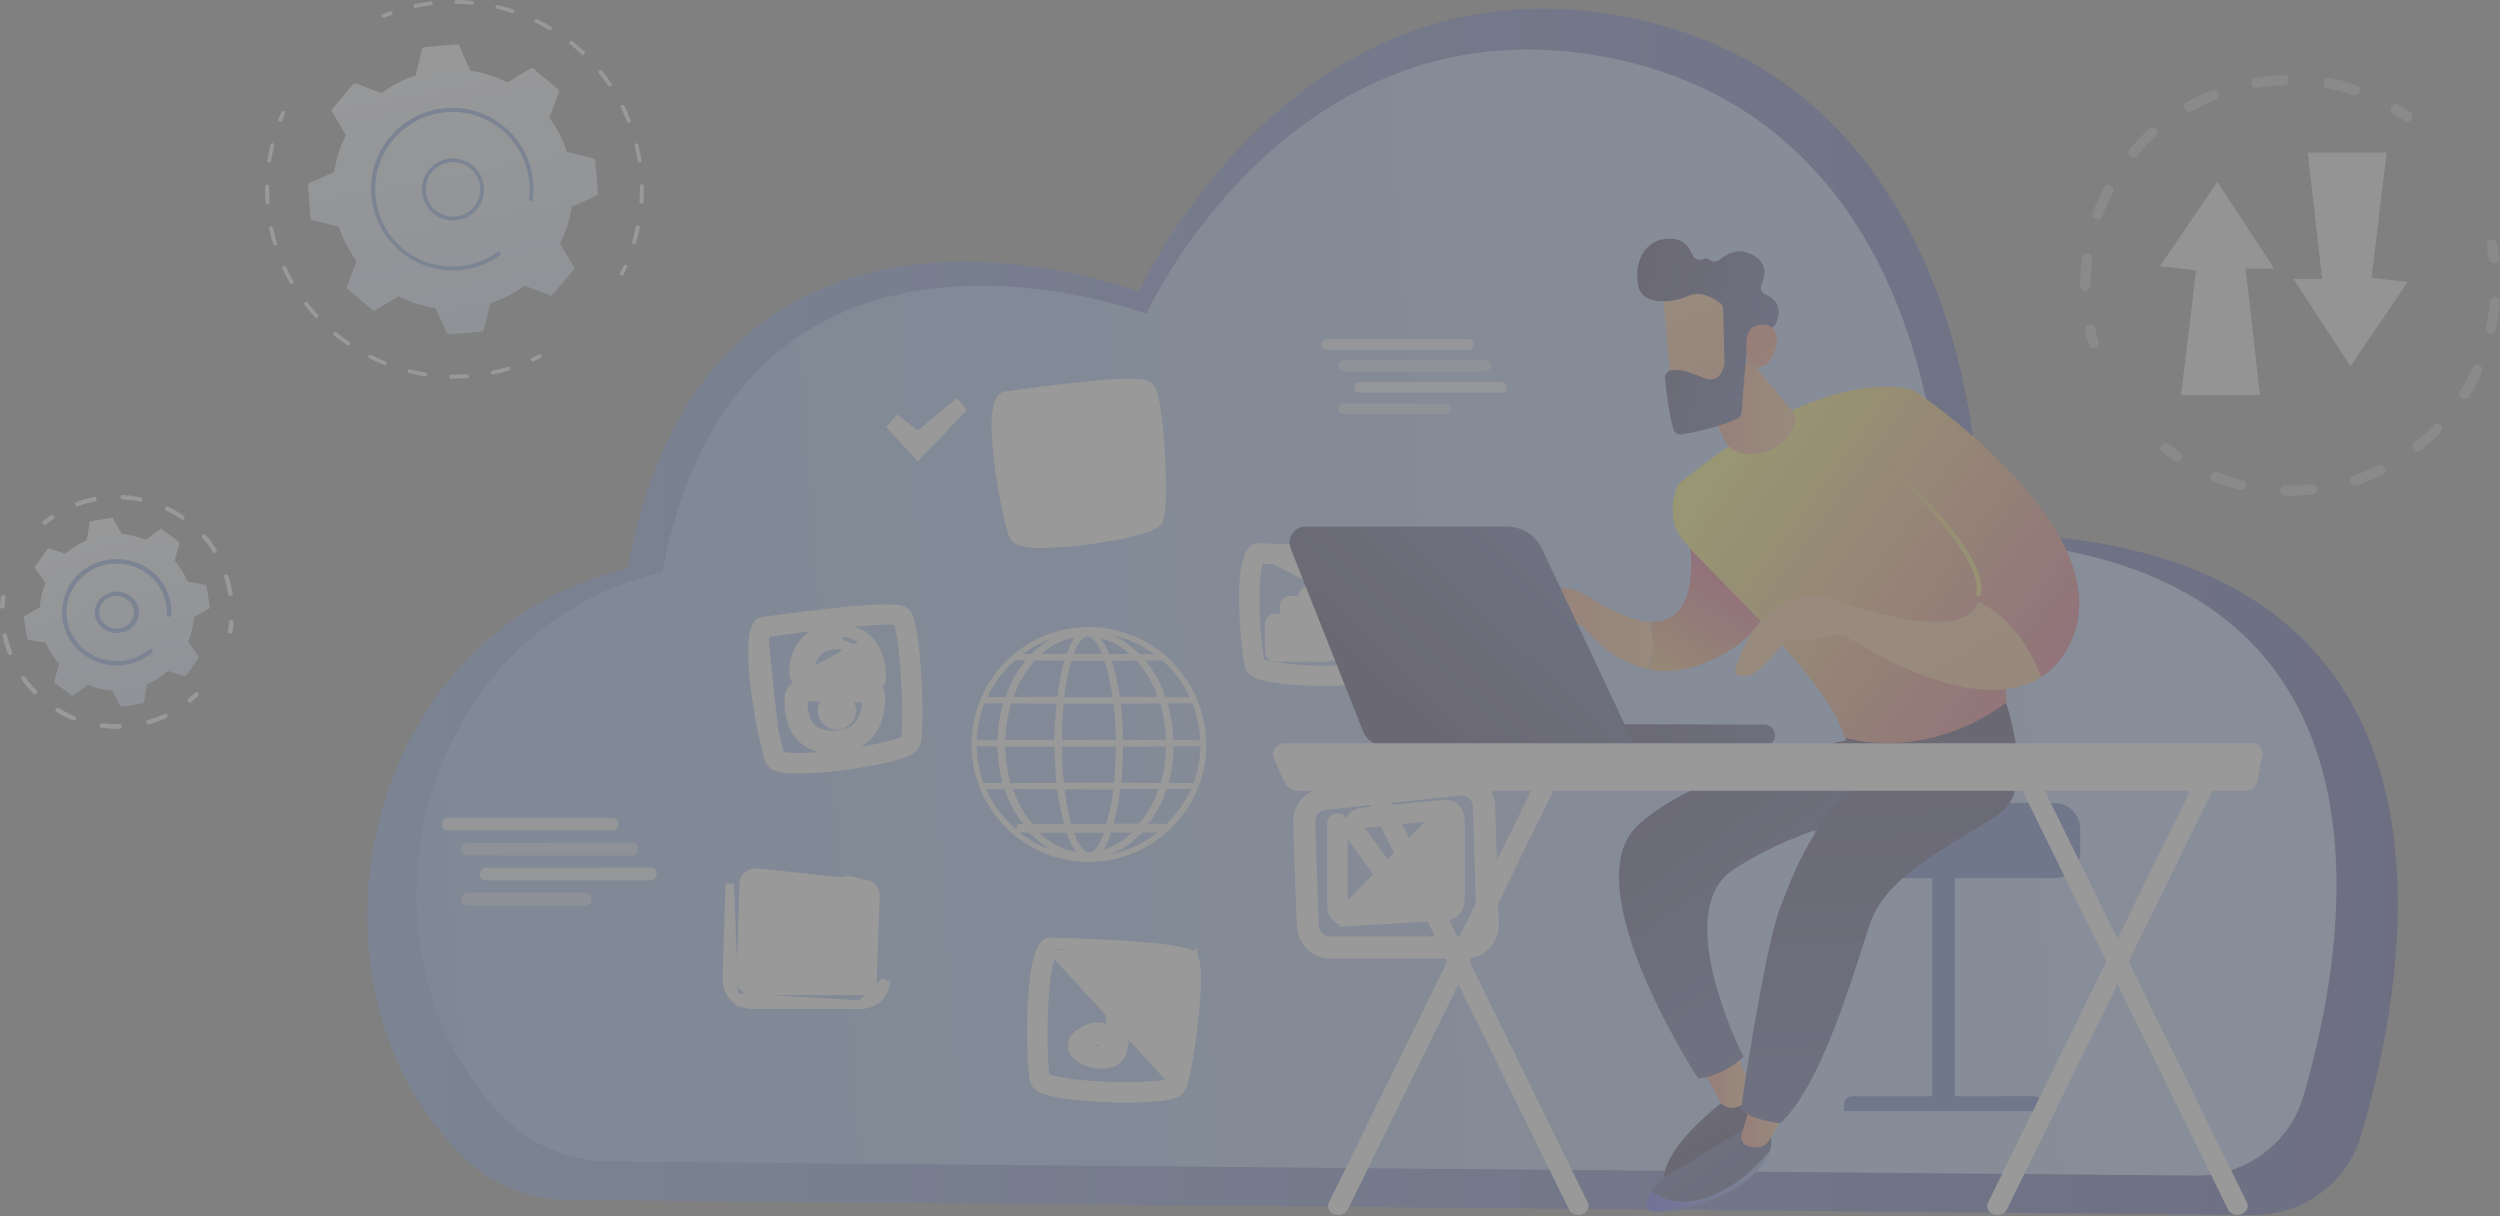 <svg width="148" height="72" viewBox="0 0 148 72" fill="none" xmlns="http://www.w3.org/2000/svg">
<rect x="0" y="0" width="148" height="72" fill="#808080" stroke="none"/>
<g opacity="0.2">
<path d="M117.975 31.566C117.571 31.552 117.236 31.217 117.222 30.812C117.138 26.596 115.826 5.627 97.379 1.243C76.838 -3.629 67.433 17.27 67.433 17.27C67.433 17.27 42.008 7.525 37.139 33.647C21.203 37.472 17.058 58.302 27.426 68.479C29.073 70.099 31.278 71.006 33.594 71.034L133.409 71.928C136.339 71.956 138.935 70.029 139.772 67.223C142.884 56.696 146.972 32.25 117.975 31.566Z" fill="url(#paint0_linear_5_488)"/>
<path d="M115.701 31.918C115.296 31.904 114.961 31.583 114.947 31.164C114.864 27.117 113.566 7.693 96.179 3.618C76.754 -0.931 67.866 18.577 67.866 18.577C67.866 18.577 43.837 9.479 39.218 33.857C24.287 37.402 20.31 56.491 29.757 66.092C31.417 67.78 33.664 68.729 36.036 68.757L130.004 69.594C132.934 69.622 135.544 67.696 136.367 64.877C139.284 54.872 142.758 32.574 115.701 31.918Z" fill="url(#paint1_linear_5_488)"/>
<path opacity="0.8" d="M131.262 10.767L134.638 15.902H132.94L133.789 23.381H129.12L130.009 16.003L127.866 15.76L131.262 10.767Z" fill="white"/>
<path opacity="0.8" d="M139.146 21.683L135.77 16.508H137.468L136.619 9.029H141.289L140.399 16.448L142.542 16.69L139.146 21.683Z" fill="white"/>
<g opacity="0.64">
<path opacity="0.64" d="M123.924 20.612C123.803 20.612 123.682 20.531 123.641 20.389C123.56 20.126 123.5 19.864 123.439 19.581C123.399 19.419 123.5 19.257 123.661 19.217C123.823 19.176 123.985 19.277 124.025 19.439C124.086 19.702 124.147 19.945 124.227 20.207C124.268 20.369 124.187 20.531 124.025 20.591C123.985 20.612 123.944 20.612 123.924 20.612Z" fill="white"/>
<path opacity="0.64" d="M123.439 17.216C123.277 17.216 123.136 17.074 123.136 16.912C123.136 16.629 123.156 16.326 123.176 16.043C123.196 15.78 123.217 15.518 123.257 15.255C123.277 15.093 123.439 14.972 123.601 14.992C123.762 15.012 123.884 15.174 123.863 15.336C123.823 15.578 123.803 15.841 123.783 16.084C123.762 16.367 123.762 16.65 123.762 16.912C123.742 17.074 123.601 17.216 123.439 17.216ZM124.167 13.011C124.126 13.011 124.106 13.011 124.066 12.991C123.904 12.93 123.823 12.768 123.884 12.607C124.066 12.081 124.308 11.576 124.571 11.091C124.652 10.949 124.834 10.889 124.975 10.969C125.117 11.05 125.177 11.232 125.097 11.374C124.854 11.839 124.632 12.324 124.45 12.829C124.409 12.95 124.288 13.011 124.167 13.011ZM126.309 9.332C126.249 9.332 126.168 9.312 126.107 9.251C125.986 9.15 125.966 8.948 126.067 8.827C126.431 8.402 126.815 7.998 127.219 7.634C127.34 7.513 127.542 7.533 127.644 7.654C127.765 7.775 127.745 7.978 127.623 8.079C127.239 8.422 126.855 8.806 126.512 9.211C126.491 9.312 126.41 9.332 126.309 9.332ZM129.584 6.623C129.483 6.623 129.382 6.563 129.321 6.462C129.241 6.32 129.281 6.138 129.443 6.057C129.928 5.774 130.433 5.532 130.939 5.33C131.1 5.269 131.262 5.35 131.343 5.491C131.403 5.653 131.323 5.815 131.181 5.896C130.696 6.098 130.211 6.32 129.746 6.583C129.685 6.603 129.645 6.623 129.584 6.623ZM139.429 5.653C139.388 5.653 139.368 5.653 139.328 5.633C138.822 5.471 138.317 5.33 137.791 5.228C137.63 5.188 137.528 5.046 137.549 4.865C137.589 4.703 137.731 4.582 137.913 4.622C138.458 4.723 139.004 4.865 139.53 5.046C139.691 5.107 139.772 5.269 139.732 5.431C139.671 5.572 139.55 5.653 139.429 5.653ZM133.607 5.208C133.465 5.208 133.324 5.107 133.304 4.945C133.283 4.784 133.384 4.622 133.546 4.602C134.092 4.521 134.658 4.46 135.204 4.44C135.365 4.44 135.507 4.561 135.507 4.743C135.507 4.905 135.386 5.046 135.204 5.046C134.678 5.067 134.153 5.107 133.627 5.208C133.627 5.208 133.607 5.208 133.607 5.208Z" fill="white"/>
<path opacity="0.64" d="M142.522 7.209C142.461 7.209 142.4 7.189 142.34 7.149C142.117 7.007 141.895 6.846 141.673 6.724C141.531 6.643 141.491 6.461 141.571 6.3C141.652 6.158 141.834 6.118 141.996 6.199C142.239 6.34 142.461 6.482 142.683 6.643C142.825 6.744 142.845 6.926 142.764 7.068C142.703 7.169 142.623 7.209 142.522 7.209Z" fill="white"/>
</g>
<g opacity="0.64">
<path opacity="0.64" d="M147.636 15.578C147.494 15.578 147.353 15.477 147.333 15.315C147.292 15.053 147.252 14.79 147.211 14.547C147.171 14.386 147.292 14.224 147.454 14.183C147.616 14.143 147.777 14.264 147.818 14.426C147.879 14.689 147.919 14.972 147.959 15.235C147.98 15.396 147.858 15.558 147.697 15.578C147.656 15.558 147.656 15.578 147.636 15.578Z" fill="white"/>
<path opacity="0.64" d="M135.608 29.344C135.507 29.344 135.386 29.344 135.285 29.344C135.123 29.344 134.982 29.203 134.982 29.041C134.982 28.879 135.123 28.738 135.285 28.738C135.81 28.758 136.336 28.738 136.841 28.677C137.003 28.657 137.165 28.778 137.165 28.94C137.185 29.102 137.064 29.263 136.902 29.263C136.477 29.324 136.033 29.344 135.608 29.344ZM132.697 29.001C132.677 29.001 132.657 29.001 132.616 29.001C132.091 28.879 131.565 28.697 131.06 28.515C130.898 28.455 130.817 28.273 130.878 28.131C130.939 27.97 131.121 27.889 131.262 27.949C131.747 28.131 132.253 28.293 132.758 28.414C132.92 28.455 133.021 28.616 132.98 28.778C132.96 28.92 132.839 29.001 132.697 29.001ZM139.429 28.738C139.307 28.738 139.186 28.657 139.146 28.536C139.085 28.374 139.186 28.212 139.348 28.152C139.833 27.99 140.318 27.788 140.783 27.565C140.925 27.485 141.107 27.545 141.187 27.707C141.268 27.848 141.208 28.03 141.046 28.111C140.561 28.354 140.035 28.556 139.53 28.738C139.489 28.738 139.449 28.738 139.429 28.738ZM143.108 26.757C143.027 26.757 142.926 26.716 142.865 26.636C142.764 26.494 142.784 26.312 142.926 26.211C143.33 25.888 143.734 25.544 144.078 25.16C144.199 25.039 144.381 25.039 144.503 25.16C144.624 25.281 144.624 25.463 144.503 25.584C144.119 25.968 143.714 26.352 143.29 26.676C143.229 26.716 143.168 26.757 143.108 26.757ZM145.897 23.623C145.837 23.623 145.796 23.603 145.736 23.583C145.594 23.502 145.554 23.3 145.635 23.159C145.918 22.714 146.16 22.249 146.383 21.784C146.443 21.622 146.625 21.562 146.787 21.642C146.949 21.703 147.009 21.885 146.928 22.047C146.706 22.552 146.443 23.037 146.16 23.502C146.1 23.583 145.998 23.623 145.897 23.623ZM147.474 19.742C147.454 19.742 147.434 19.742 147.413 19.742C147.252 19.702 147.151 19.54 147.171 19.378C147.272 18.873 147.353 18.348 147.393 17.842C147.413 17.68 147.555 17.559 147.717 17.559C147.878 17.579 148 17.721 148 17.883C147.959 18.428 147.878 18.974 147.757 19.5C147.737 19.662 147.616 19.742 147.474 19.742Z" fill="white"/>
<path opacity="0.64" d="M128.857 27.323C128.796 27.323 128.736 27.302 128.695 27.262C128.473 27.1 128.23 26.939 128.028 26.777C127.887 26.676 127.866 26.494 127.967 26.352C128.069 26.211 128.25 26.191 128.392 26.292C128.594 26.453 128.816 26.615 129.039 26.757C129.18 26.858 129.221 27.04 129.12 27.181C129.059 27.262 128.958 27.323 128.857 27.323Z" fill="white"/>
</g>
<path d="M43.448 59.031L43.448 59.031C43.165 58.735 43.015 58.35 43.027 57.95C43.027 57.95 43.027 57.95 43.027 57.95L43.203 52.312C43.203 52.312 43.203 52.312 43.203 52.312L43.448 59.031ZM43.448 59.031L43.452 59.035M43.448 59.031L43.452 59.035M43.452 59.035C43.735 59.318 44.108 59.48 44.518 59.48H50.964M43.452 59.035L50.964 59.48M50.964 59.48C51.769 59.48 52.43 58.848 52.455 58.049M50.964 59.48L52.455 58.049M52.455 58.049C52.455 58.049 52.455 58.048 52.455 58.048L52.455 58.049ZM43.847 57.968L43.848 57.965L44.023 52.328C44.031 52.142 44.112 51.965 44.264 51.821C44.407 51.693 44.593 51.635 44.778 51.657L44.782 51.658L51.226 52.34C51.227 52.34 51.227 52.34 51.227 52.34C51.573 52.378 51.846 52.69 51.831 53.043L51.831 53.045L51.655 57.999C51.655 57.999 51.655 58 51.655 58C51.64 58.375 51.345 58.66 50.974 58.66H44.529C44.332 58.66 44.162 58.59 44.038 58.459L44.038 58.459L44.033 58.453C43.908 58.328 43.84 58.158 43.847 57.968Z" fill="white" stroke="white" stroke-width="0.5"/>
<path d="M45.698 55.351L45.679 55.101C45.463 55.118 45.284 55.234 45.172 55.394L45.172 55.394L43.972 57.122L43.972 57.122C43.832 57.324 43.792 57.614 43.929 57.854C44.054 58.074 44.291 58.218 44.55 58.218H50.312C50.554 58.218 50.795 58.097 50.907 57.866C51.028 57.646 51.026 57.39 50.902 57.172L50.902 57.172L50.9 57.169L48.625 53.291C48.493 53.061 48.238 52.936 47.987 52.949C47.715 52.952 47.492 53.123 47.385 53.352L47.385 53.352L47.384 53.354L46.423 55.466L46.218 55.279L46.218 55.279L46.216 55.278C46.068 55.146 45.865 55.086 45.677 55.102L45.698 55.351ZM45.698 55.351C45.563 55.361 45.45 55.433 45.377 55.537L46.315 55.705L46.05 55.464C45.957 55.382 45.822 55.34 45.698 55.351ZM47.146 56.158L48.062 54.154L49.898 57.283H45.003L45.788 56.153L46.032 56.379C46.197 56.542 46.427 56.605 46.65 56.557C46.874 56.509 47.052 56.363 47.146 56.159L47.146 56.158Z" fill="white" stroke="white" stroke-width="0.5"/>
<path d="M48.935 53.416C48.935 54.133 49.512 54.711 50.23 54.711L51.274 53.416H51.524C51.524 53.415 51.524 53.414 51.524 53.414C51.523 52.697 50.946 52.121 50.23 52.121C49.512 52.121 48.935 52.699 48.935 53.416ZM49.869 53.416C49.869 53.215 50.034 53.056 50.23 53.056C50.433 53.056 50.59 53.213 50.59 53.416C50.59 53.617 50.425 53.776 50.23 53.776C50.029 53.776 49.869 53.612 49.869 53.416Z" fill="white" stroke="white" stroke-width="0.5"/>
<path d="M61.48 31.982C61.48 31.982 61.48 31.982 61.48 31.982L61.481 31.938C60.473 31.917 60.276 31.732 60.213 31.598L60.171 31.617C60.171 31.617 60.171 31.616 60.171 31.616C60.171 31.616 60.171 31.616 60.171 31.616C60.17 31.614 60.169 31.612 60.168 31.61L61.48 31.982ZM61.48 31.982C61.481 31.982 61.483 31.982 61.484 31.982C61.485 31.982 61.485 31.982 61.485 31.982C61.543 31.983 61.602 31.984 61.661 31.984C62.826 31.989 64.373 31.809 65.673 31.578C66.358 31.456 66.981 31.319 67.449 31.185C67.683 31.118 67.884 31.05 68.038 30.982C68.114 30.949 68.185 30.912 68.245 30.873C68.297 30.837 68.37 30.781 68.412 30.696L61.48 31.982ZM61.488 31.689H61.488H61.487H61.487H61.487H61.487H61.486H61.486H61.486H61.486H61.486H61.485V31.732C60.534 31.711 60.41 31.545 60.399 31.514C60.399 31.514 60.399 31.514 60.399 31.514L60.441 31.495C60.441 31.494 60.441 31.494 60.44 31.493M61.488 31.689C61.489 31.689 61.49 31.689 61.49 31.689L61.49 31.732C61.546 31.733 61.603 31.734 61.661 31.734C64.008 31.744 67.988 30.987 68.189 30.583C68.19 30.582 68.191 30.58 68.192 30.579C68.192 30.577 68.193 30.576 68.194 30.574C68.548 29.826 68.146 23.609 67.713 23.227C67.713 23.227 67.712 23.226 67.711 23.225L67.691 23.247C67.691 23.248 67.692 23.249 67.692 23.249C67.693 23.249 67.693 23.25 67.694 23.25C67.695 23.251 67.696 23.252 67.695 23.252C67.695 23.252 67.695 23.251 67.693 23.251C67.693 23.251 67.693 23.25 67.693 23.25M61.488 31.689H61.488H61.489H61.489H61.489H61.489H61.49H61.49H61.49H61.491H61.491H61.491H61.492H61.492H61.492H61.492H61.493H61.493H61.493H61.494H61.494H61.494H61.495H61.495H61.495H61.495H61.496H61.496H61.496H61.497H61.497H61.497H61.498H61.498H61.498H61.499H61.499H61.499H61.5H61.5H61.5H61.501H61.501H61.501H61.502H61.502H61.502H61.502H61.503H61.503H61.503H61.504H61.504H61.504H61.505H61.505H61.505H61.506H61.506H61.506H61.507H61.507H61.507H61.508H61.508H61.508H61.508H61.509H61.509H61.509H61.51H61.51H61.51H61.511H61.511H61.511H61.512H61.512H61.512H61.513H61.513H61.513H61.514H61.514H61.514H61.515H61.515H61.515H61.516H61.516H61.516H61.517H61.517H61.517H61.517H61.518H61.518H61.519H61.519H61.519H61.519H61.52H61.52H61.52H61.521H61.521H61.521H61.522H61.522H61.522H61.523H61.523H61.523H61.524H61.524H61.524H61.525H61.525H61.525H61.526H61.526H61.526H61.527H61.527H61.527H61.528H61.528H61.528H61.529H61.529H61.529H61.53H61.53H61.53H61.531H61.531H61.531H61.532H61.532H61.532H61.533H61.533H61.533H61.534H61.534H61.534H61.535H61.535H61.535H61.536H61.536H61.536H61.537H61.537H61.537H61.538H61.538H61.538H61.539H61.539H61.539H61.54H61.54H61.54H61.541H61.541H61.541H61.542H61.542H61.542H61.543H61.543H61.543H61.544H61.544H61.544H61.545H61.545H61.545H61.546H61.546H61.546H61.547H61.547H61.547H61.548H61.548H61.548H61.549H61.549H61.55H61.55H61.55H61.55H61.551H61.551H61.551H61.552H61.552H61.553H61.553H61.553H61.554H61.554H61.554H61.555H61.555H61.555H61.556H61.556H61.556H61.557H61.557H61.557H61.558H61.558H61.558H61.559H61.559H61.559H61.56H61.56H61.56H61.561H61.561H61.562H61.562H61.562H61.562H61.563H61.563H61.564H61.564H61.564H61.565H61.565H61.565H61.566H61.566H61.566H61.567H61.567H61.567H61.568H61.568H61.568H61.569H61.569H61.569H61.57H61.57H61.571H61.571H61.571H61.572H61.572H61.572H61.573H61.573H61.573H61.574H61.574H61.574H61.575H61.575H61.575H61.576H61.576H61.577H61.577H61.577H61.578H61.578H61.578H61.579H61.579H61.579H61.58H61.58H61.58H61.581H61.581H61.581H61.582H61.582H61.582H61.583H61.583H61.584H61.584H61.584H61.585H61.585H61.585H61.586H61.586H61.586H61.587H61.587H61.587H61.588H61.588H61.589H61.589H61.589H61.59H61.59H61.59H61.591H61.591H61.591H61.592H61.592H61.592H61.593H61.593H61.593H61.594H61.594H61.594H61.595H61.595H61.596H61.596H61.596H61.597H61.597H61.597H61.598H61.598H61.598H61.599H61.599H61.599H61.6H61.6H61.601H61.601H61.601H61.602H61.602H61.602H61.603H61.603H61.603H61.604H61.604H61.605H61.605H61.605H61.606H61.606H61.606H61.607H61.607H61.607H61.608H61.608H61.608H61.609H61.609H61.609H61.61H61.61H61.611H61.611H61.611H61.612H61.612H61.612H61.613H61.613H61.614H61.614H61.614H61.614H61.615H61.615H61.616H61.616H61.616H61.617H61.617H61.617H61.618H61.618H61.618H61.619H61.619H61.62H61.62H61.62H61.621H61.621H61.621H61.622H61.622H61.623H61.623H61.623H61.623H61.624H61.624H61.625H61.625H61.625H61.626H61.626H61.626H61.627H61.627H61.627H61.628H61.628H61.629H61.629H61.629H61.63H61.63H61.63H61.631H61.631H61.632H61.632H61.632H61.633H61.633H61.633H61.634H61.634H61.634H61.635H61.635H61.636H61.636H61.636H61.637H61.637H61.637H61.638H61.638H61.638H61.639H61.639H61.639H61.64H61.64H61.641H61.641H61.641H61.642H61.642H61.642H61.643H61.643H61.644H61.644H61.644H61.645H61.645H61.645H61.646H61.646H61.646H61.647H61.647H61.648H61.648H61.648H61.649H61.649H61.649H61.65H61.65H61.65H61.651H61.651H61.651H61.652H61.652H61.653H61.653H61.653H61.654H61.654H61.654H61.655H61.655H61.656H61.656H61.656H61.657H61.657H61.657H61.658H61.658H61.658H61.659H61.659H61.66H61.66H61.66H61.661H61.661H61.661C62.682 31.689 64.273 31.525 65.647 31.285C66.333 31.165 66.957 31.027 67.423 30.883C67.657 30.811 67.844 30.74 67.976 30.673C68.042 30.639 68.089 30.61 68.12 30.585C68.133 30.575 68.141 30.567 68.146 30.561C68.146 30.561 68.146 30.561 68.146 30.561C68.149 30.558 68.151 30.556 68.151 30.555M61.488 31.689C61.487 31.689 61.487 31.689 61.486 31.689C61.486 31.689 61.486 31.689 61.486 31.689C60.992 31.678 60.722 31.627 60.577 31.575C60.506 31.55 60.472 31.527 60.458 31.514C60.45 31.508 60.446 31.503 60.444 31.499C60.443 31.498 60.442 31.497 60.441 31.495C60.441 31.495 60.441 31.494 60.44 31.493M67.693 23.25C67.692 23.25 67.692 23.25 67.692 23.25C67.691 23.248 67.691 23.248 67.69 23.247C67.69 23.247 67.69 23.247 67.69 23.247L67.71 23.224C67.345 22.902 62.635 23.45 59.672 23.883C59.665 23.891 59.659 23.9 59.653 23.91L59.664 23.918M67.693 23.25C67.692 23.25 67.692 23.25 67.692 23.25C67.684 23.247 67.665 23.238 67.628 23.229C67.569 23.214 67.486 23.2 67.377 23.19C67.16 23.171 66.869 23.167 66.521 23.177C65.826 23.198 64.932 23.273 64.008 23.369C62.241 23.553 60.385 23.814 59.664 23.918M67.693 23.25C67.693 23.251 67.693 23.251 67.693 23.251C67.699 23.259 67.714 23.282 67.735 23.328C67.762 23.389 67.79 23.472 67.82 23.579C67.878 23.792 67.934 24.077 67.984 24.415C68.085 25.09 68.163 25.953 68.213 26.824C68.262 27.695 68.283 28.568 68.27 29.264C68.264 29.612 68.249 29.912 68.226 30.143C68.215 30.259 68.202 30.354 68.187 30.427C68.172 30.505 68.158 30.542 68.153 30.553L68.153 30.553L68.151 30.555M59.664 23.918C59.658 23.918 59.652 23.919 59.646 23.92C59.641 23.928 59.636 23.937 59.631 23.946M59.664 23.918L59.83 24.03C59.815 24.052 59.8 24.081 59.785 24.119C59.743 24.125 59.701 24.131 59.659 24.137L59.631 23.946M59.631 23.946L59.628 23.923C59.618 23.924 59.609 23.925 59.6 23.927C58.987 25 60.039 30.704 60.398 31.512L60.44 31.492C60.44 31.493 60.44 31.493 60.44 31.493M59.631 23.946C59.586 24.031 59.543 24.166 59.51 24.359C59.47 24.604 59.452 24.911 59.453 25.266C59.457 25.974 59.539 26.841 59.659 27.708C59.778 28.574 59.934 29.433 60.081 30.124C60.23 30.825 60.365 31.324 60.44 31.493M68.151 30.555C68.151 30.555 68.152 30.555 68.152 30.555C68.152 30.555 68.151 30.556 68.15 30.559L68.151 30.555ZM67.544 23.411C67.542 23.41 67.541 23.408 67.54 23.407C67.538 23.405 67.537 23.404 67.537 23.404C67.537 23.404 67.54 23.409 67.546 23.42C67.56 23.424 67.566 23.427 67.566 23.427C67.566 23.427 67.559 23.424 67.548 23.415C67.547 23.414 67.546 23.413 67.544 23.411ZM67.544 23.411C67.543 23.41 67.541 23.409 67.539 23.407L67.539 23.407L67.548 23.415C67.547 23.414 67.545 23.413 67.544 23.411ZM61.48 32.188L61.48 32.188H61.485H61.486H61.486H61.486H61.487H61.487H61.487H61.487H61.488H61.488H61.489H61.489H61.489H61.489H61.49H61.49H61.49H61.491H61.491H61.491H61.492H61.492H61.492H61.492H61.493H61.493H61.493H61.494H61.494H61.494H61.495H61.495H61.495H61.495H61.496H61.496H61.496H61.497H61.497H61.497H61.498H61.498H61.498H61.499H61.499H61.499H61.5H61.5H61.5H61.501H61.501H61.501H61.502H61.502H61.502H61.502H61.503H61.503H61.503H61.504H61.504H61.504H61.505H61.505H61.505H61.506H61.506H61.506H61.507H61.507H61.507H61.508H61.508H61.508H61.508H61.509H61.509H61.509H61.51H61.51H61.51H61.511H61.511H61.511H61.512H61.512H61.512H61.513H61.513H61.513H61.514H61.514H61.514H61.515H61.515H61.515H61.516H61.516H61.516H61.517H61.517H61.517H61.517H61.518H61.518H61.519H61.519H61.519H61.519H61.52H61.52H61.52H61.521H61.521H61.521H61.522H61.522H61.522H61.523H61.523H61.523H61.524H61.524H61.524H61.525H61.525H61.525H61.526H61.526H61.526H61.527H61.527H61.527H61.528H61.528H61.528H61.529H61.529H61.529H61.53H61.53H61.53H61.531H61.531H61.531H61.532H61.532H61.532H61.533H61.533H61.533H61.534H61.534H61.534H61.535H61.535H61.535H61.536H61.536H61.536H61.537H61.537H61.537H61.538H61.538H61.538H61.539H61.539H61.539H61.54H61.54H61.54H61.541H61.541H61.541H61.542H61.542H61.542H61.543H61.543H61.543H61.544H61.544H61.544H61.545H61.545H61.545H61.546H61.546H61.546H61.547H61.547H61.547H61.548H61.548H61.548H61.549H61.549H61.55H61.55H61.55H61.55H61.551H61.551H61.551H61.552H61.552H61.553H61.553H61.553H61.554H61.554H61.554H61.555H61.555H61.555H61.556H61.556H61.556H61.557H61.557H61.557H61.558H61.558H61.558H61.559H61.559H61.559H61.56H61.56H61.56H61.561H61.561H61.562H61.562H61.562H61.562H61.563H61.563H61.564H61.564H61.564H61.565H61.565H61.565H61.566H61.566H61.566H61.567H61.567H61.567H61.568H61.568H61.568H61.569H61.569H61.569H61.57H61.57H61.571H61.571H61.571H61.572H61.572H61.572H61.573H61.573H61.573H61.574H61.574H61.574H61.575H61.575H61.575H61.576H61.576H61.577H61.577H61.577H61.578H61.578H61.578H61.579H61.579H61.579H61.58H61.58H61.58H61.581H61.581H61.581H61.582H61.582H61.582H61.583H61.583H61.584H61.584H61.584H61.585H61.585H61.585H61.586H61.586H61.586H61.587H61.587H61.587H61.588H61.588H61.589H61.589H61.589H61.59H61.59H61.59H61.591H61.591H61.591H61.592H61.592H61.592H61.593H61.593H61.593H61.594H61.594H61.594H61.595H61.595H61.596H61.596H61.596H61.597H61.597H61.597H61.598H61.598H61.598H61.599H61.599H61.599H61.6H61.6H61.601H61.601H61.601H61.602H61.602H61.602H61.603H61.603H61.603H61.604H61.604H61.605H61.605H61.605H61.606H61.606H61.606H61.607H61.607H61.607H61.608H61.608H61.608H61.609H61.609H61.609H61.61H61.61H61.611H61.611H61.611H61.612H61.612H61.612H61.613H61.613H61.614H61.614H61.614H61.614H61.615H61.615H61.616H61.616H61.616H61.617H61.617H61.617H61.618H61.618H61.618H61.619H61.619H61.62H61.62H61.62H61.621H61.621H61.621H61.622H61.622H61.623H61.623H61.623H61.623H61.624H61.624H61.625H61.625H61.625H61.626H61.626H61.626H61.627H61.627H61.627H61.628H61.628H61.629H61.629H61.629H61.63H61.63H61.63H61.631H61.631H61.632H61.632H61.632H61.633H61.633H61.633H61.634H61.634H61.634H61.635H61.635H61.636H61.636H61.636H61.637H61.637H61.637H61.638H61.638H61.638H61.639H61.639H61.639H61.64H61.64H61.641H61.641H61.641H61.642H61.642H61.642H61.643H61.643H61.644H61.644H61.644H61.645H61.645H61.645H61.646H61.646H61.646H61.647H61.647H61.648H61.648H61.648H61.649H61.649H61.649H61.65H61.65H61.65H61.651H61.651H61.651H61.652H61.652H61.653H61.653H61.653H61.654H61.654H61.654H61.655H61.655H61.656H61.656H61.656H61.657H61.657H61.657H61.658H61.658H61.658H61.659H61.659H61.66H61.66H61.66H61.661H61.661H61.661C62.72 32.188 64.341 32.021 65.733 31.777C66.429 31.656 67.076 31.514 67.57 31.361C67.817 31.285 68.034 31.204 68.202 31.119C68.287 31.076 68.365 31.029 68.431 30.977C68.494 30.926 68.559 30.861 68.6 30.776C68.636 30.703 68.66 30.613 68.678 30.524C68.696 30.429 68.712 30.317 68.724 30.192C68.749 29.943 68.764 29.628 68.77 29.273C68.783 28.562 68.762 27.676 68.712 26.796C68.662 25.916 68.583 25.037 68.479 24.341C68.427 23.994 68.368 23.687 68.302 23.446C68.269 23.326 68.233 23.217 68.192 23.125C68.153 23.039 68.101 22.945 68.027 22.877L68.027 22.877L68.026 22.877C67.946 22.805 67.841 22.767 67.753 22.745C67.657 22.72 67.545 22.704 67.422 22.692C67.176 22.67 66.862 22.667 66.506 22.678C65.793 22.699 64.884 22.775 63.957 22.872C62.101 23.065 60.152 23.342 59.505 23.435L59.465 23.441L59.429 23.459C59.428 23.46 59.427 23.46 59.426 23.461C59.403 23.472 59.351 23.497 59.302 23.547L59.292 23.557L59.283 23.567C59.141 23.744 59.063 24.002 59.017 24.277C58.97 24.56 58.951 24.899 58.953 25.268C58.957 26.008 59.042 26.899 59.163 27.776C59.285 28.655 59.442 29.526 59.592 30.228C59.739 30.919 59.884 31.474 59.985 31.699L59.985 31.699L59.986 31.702C60.05 31.841 60.173 31.962 60.408 32.046C60.629 32.125 60.964 32.178 61.48 32.188ZM60.609 31.368C60.607 31.367 60.605 31.366 60.603 31.365C60.59 31.359 60.585 31.355 60.586 31.356C60.586 31.356 60.593 31.361 60.602 31.372C60.608 31.38 60.618 31.393 60.627 31.412C60.63 31.419 60.633 31.427 60.636 31.435L60.632 31.423L60.627 31.412C60.621 31.399 60.615 31.384 60.609 31.368ZM67.985 30.443C67.985 30.443 67.982 30.446 67.974 30.452C67.971 30.46 67.969 30.465 67.967 30.469L67.967 30.469L67.966 30.471C67.966 30.471 67.967 30.47 67.967 30.469C67.976 30.451 67.985 30.443 67.985 30.443Z" fill="white" stroke="white" stroke-width="0.5"/>
<path d="M51.699 40.62L51.69 40.62C51.409 40.598 51.231 40.36 51.231 40.112C51.231 40.111 51.231 40.108 51.231 40.105C51.233 40.061 51.241 39.828 51.186 39.531C51.126 39.206 50.995 38.837 50.726 38.572L50.725 38.571L50.725 38.571C50.44 38.286 50.004 38.14 49.39 38.188L49.388 38.188L49.388 38.188C48.997 38.216 48.725 38.332 48.532 38.479C48.338 38.627 48.21 38.817 48.126 39.014C47.966 39.388 47.974 39.759 47.975 39.84L51.699 40.62ZM51.699 40.62H51.709M51.699 40.62H51.709M51.709 40.62H51.709H51.709H51.709H51.709H51.709H51.709H51.709H51.709H51.709H51.709H51.709H51.709H51.709H51.709H51.71H51.71H51.71H51.71H51.71H51.71H51.71H51.71H51.71H51.71H51.71H51.71H51.71H51.71H51.71H51.711H51.711H51.711H51.711H51.711H51.711H51.711H51.711H51.711H51.711H51.711H51.711H51.711H51.711H51.711H51.711H51.712H51.712H51.712H51.712H51.712H51.712H51.712H51.712H51.712H51.712H51.712H51.712H51.712H51.712H51.712H51.712H51.712H51.712H51.712H51.713H51.713H51.713H51.713H51.713H51.713H51.713H51.713H51.713H51.713H51.713H51.713H51.713H51.713H51.713H51.714H51.714H51.714H51.714H51.714H51.714H51.714H51.714H51.714H51.714H51.714H51.714H51.714H51.714H51.714H51.714H51.714H51.715H51.715H51.715H51.715H51.715H51.715H51.715H51.715H51.715H51.715H51.715H51.715H51.715H51.715H51.715H51.715H51.715H51.715H51.715H51.716H51.716H51.716H51.716H51.716H51.716H51.716H51.716H51.716H51.716H51.716H51.716H51.716H51.716H51.716H51.717H51.717H51.717H51.717H51.717H51.717H51.717H51.717H51.717H51.717H51.717H51.717H51.717H51.717H51.717H51.717H51.717H51.717H51.718H51.718H51.718H51.718H51.718H51.718H51.718H51.718H51.718H51.718H51.718H51.718H51.718H51.718H51.718H51.718H51.718H51.718H51.718H51.718H51.719H51.719H51.719H51.719H51.719H51.719H51.719H51.719H51.719H51.719H51.719H51.719H51.719H51.719H51.719H51.719H51.719H51.719H51.719H51.72H51.72H51.72H51.72H51.72H51.72H51.72H51.72H51.72H51.72H51.72H51.72H51.72H51.72H51.72H51.72H51.72H51.72H51.721H51.721H51.721H51.721H51.721H51.721H51.721H51.721H51.721H51.721H51.721H51.721H51.721H51.721H51.721H51.721H51.721H51.721H51.721H51.721H51.721H51.721H51.722H51.722H51.722H51.722H51.722H51.722H51.722H51.722H51.722H51.722H51.722H51.722H51.722H51.722H51.722H51.722H51.722H51.722H51.722H51.722H51.722H51.723H51.723H51.723H51.723H51.723H51.723H51.723H51.723H51.723H51.723H51.723H51.723H51.723H51.723H51.723H51.723H51.723H51.723H51.723H51.723H51.724H51.724H51.724H51.724H51.724H51.724H51.724H51.724H51.724H51.724H51.724H51.724H51.724H51.724H51.724H51.724H51.724H51.724H51.724H51.724H51.724H51.724H51.724H51.724H51.724H51.724H51.725H51.725H51.725H51.725H51.725H51.725H51.725H51.725H51.725H51.725H51.725H51.725H51.725H51.725H51.725H51.725H51.725H51.725H51.725H51.725H51.725H51.725H51.725H51.725H51.725H51.726H51.726H51.726H51.726H51.726H51.726H51.726H51.726H51.726H51.726H51.726H51.726H51.726H51.726H51.726H51.726H51.726H51.726H51.726H51.726H51.726H51.726H51.726H51.726H51.726H51.726H51.727H51.727H51.727H51.727H51.727H51.727H51.727H51.727H51.727H51.727H51.727H51.727H51.727H51.727H51.727H51.727H51.727H51.727H51.727H51.727H51.727H51.727H51.727H51.727H51.727H51.727H51.727H51.727H51.727H51.727H51.727H51.727H51.727H51.727H51.727H51.727H51.727H51.728H51.728H51.728H51.728H51.728H51.728H51.728H51.728H51.728H51.728H51.728H51.728H51.728H51.728H51.728H51.728H51.728H51.728H51.728H51.728H51.728H51.728H51.728H51.728H51.728H51.728H51.728H51.728H51.728H51.728H51.728H51.728H51.728H51.728H51.728H51.728H51.728H51.728H51.728H51.728H51.728H51.728H51.728H51.728H51.729H51.729H51.729H51.729H51.729H51.729H51.729H51.729H51.729H51.729H51.729H51.729H51.729H51.729H51.729H51.729H51.729H51.729H51.729H51.729H51.729H51.729H51.729H51.729H51.729H51.729H51.729H51.729H51.729H51.729H51.729H51.729H51.729H51.729H51.729H51.729H51.729H51.729H51.729H51.729H51.729H51.729H51.729H51.729H51.729H51.729H51.729H51.729H51.729H51.729H51.729H51.729H51.729H51.729H51.729H51.729H51.729H51.729H51.729H51.729H51.729H51.729H51.729H51.729H51.729H51.729H51.729H51.729H51.729H51.729H51.729H51.729H51.729H51.729H51.729C51.978 40.62 52.203 40.419 52.197 40.151C52.2 40.127 52.201 40.101 52.202 40.079C52.203 40.033 52.204 39.971 52.201 39.897C52.197 39.75 52.181 39.55 52.138 39.326C52.053 38.882 51.856 38.317 51.409 37.876C50.891 37.358 50.171 37.137 49.31 37.203L49.329 37.453M51.709 40.62L49.329 37.453M49.329 37.453C50.136 37.391 50.778 37.598 51.233 38.053L47.975 39.834C47.975 39.837 47.975 39.839 47.975 39.842C47.992 40.119 47.778 40.341 47.517 40.361C47.237 40.383 47.01 40.167 46.99 39.903L46.99 39.9L46.99 39.9C46.961 39.467 47.048 38.838 47.389 38.291C47.739 37.733 48.345 37.277 49.31 37.203L49.329 37.453Z" fill="white" stroke="white" stroke-width="0.5"/>
<path d="M50.428 42.074L50.428 42.074V42.067C50.428 41.574 50.023 41.186 49.547 41.186C49.054 41.186 48.666 41.59 48.666 42.067C48.666 42.559 49.07 42.948 49.547 42.948C50.033 42.948 50.413 42.541 50.428 42.074ZM49.528 42.067C49.528 42.067 49.528 42.062 49.535 42.055C49.541 42.048 49.547 42.048 49.547 42.048C49.547 42.048 49.552 42.048 49.559 42.055C49.565 42.062 49.566 42.067 49.566 42.067C49.566 42.067 49.565 42.072 49.559 42.079C49.552 42.086 49.547 42.086 49.547 42.086C49.547 42.086 49.541 42.086 49.535 42.079C49.528 42.072 49.528 42.067 49.528 42.067Z" fill="white" stroke="white" stroke-width="0.5"/>
<path d="M47.668 40.41L47.668 40.41H47.664H47.653C47.149 40.41 46.714 40.815 46.7 41.336L46.95 41.343L46.7 41.335C46.679 42.002 46.769 42.993 47.444 43.68C47.895 44.143 48.536 44.365 49.288 44.365H49.288H49.288H49.288H49.289H49.289H49.289H49.289H49.289H49.29H49.29H49.29H49.29H49.29H49.291H49.291H49.291H49.291H49.291H49.291H49.291H49.292H49.292H49.292H49.292H49.292H49.293H49.293H49.293H49.293H49.293H49.294H49.294H49.294H49.294H49.294H49.294H49.294H49.295H49.295H49.295H49.295H49.295H49.296H49.296H49.296H49.296H49.296H49.296H49.297H49.297H49.297H49.297H49.297H49.297H49.298H49.298H49.298H49.298H49.298H49.298H49.299H49.299H49.299H49.299H49.299H49.3H49.3H49.3H49.3H49.3H49.3H49.3H49.301H49.301H49.301H49.301H49.301H49.301H49.302H49.302H49.302H49.302H49.302H49.303H49.303H49.303H49.303H49.303H49.303H49.303H49.304H49.304H49.304H49.304H49.304H49.304H49.305H49.305H49.305H49.305H49.305H49.305H49.306H49.306H49.306H49.306H49.306H49.306H49.307H49.307H49.307H49.307H49.307H49.307H49.307H49.308H49.308H49.308H49.308H49.308H49.309H49.309H49.309H49.309H49.309H49.309H49.309H49.31H49.31H49.31H49.31H49.31H49.31H49.311H49.311H49.311H49.311H49.311H49.311H49.312H49.312H49.312H49.312H49.312H49.312H49.312H49.313H49.313H49.313H49.313H49.313H49.313H49.314H49.314H49.314H49.314H49.314H49.314H49.315H49.315H49.315H49.315H49.315H49.315H49.315H49.316H49.316H49.316H49.316H49.316H49.316H49.316H49.317H49.317H49.317H49.317H49.317H49.317H49.318H49.318H49.318H49.318H49.318H49.318H49.319H49.319H49.319H49.319H49.319H49.319H49.319H49.32H49.32H49.32H49.32H49.32H49.32H49.321H49.321H49.321H49.321H49.321H49.321H49.321H49.322H49.322H49.322H49.322H49.322H49.322H49.322H49.323H49.323H49.323H49.323H49.323H49.323H49.324H49.324H49.324H49.324H49.324H49.324H49.325H49.325H49.325H49.325H49.325H49.325H49.325H49.325H49.326H49.326H49.326H49.326H49.326H49.327H49.327H49.327H49.327H49.327H49.327H49.327H49.328H49.328H49.328H49.328H49.328H49.328H49.328H49.329H49.329H49.329H49.329H49.329H49.329H49.33H49.33H49.33H49.33H49.33H49.33H49.33H49.331H49.331H49.331H49.331H49.331H49.331H49.331H49.332H49.332H49.332H49.332H49.332H49.332H49.333H49.333H49.333H49.333H49.333H49.333H49.333H49.334H49.334H49.334H49.334H49.334H49.334H49.334H49.335H49.335H49.335H49.335H49.335H49.335H49.336H49.336H49.336H49.336H49.336H49.336H49.337H49.337H49.337H49.337H49.337H49.337H49.337H49.337H49.338H49.338H49.338H49.338H49.338H49.339H49.339H49.339H49.339H49.339H49.339H49.339H49.34H49.34H49.34H49.34H49.34H49.34H49.34H49.341H49.341H49.341H49.341H49.341H49.341H49.342H49.342H49.342H49.342H49.342H49.342H49.343H49.343H49.343H49.343H49.343H49.343H49.343H49.343H49.344H49.344H49.344H49.344H49.344H49.344H49.345H49.345H49.345H49.345H49.345H49.345H49.346H49.346H49.346H49.346H49.346H49.346H49.346H49.347H49.347H49.347H49.347H49.347H49.347H49.348H49.348H49.348H49.348H49.348H49.348H49.349H49.349H49.349H49.349H49.349H49.349H49.349H49.35H49.35H49.35H49.35H49.35H49.35H49.351H49.351H49.351H49.351H49.351H49.352H49.352H49.352H49.352H49.352H49.352H49.352H49.353H49.353H49.353H49.353H49.353H49.353H49.354H49.354H49.354H49.354H49.354H49.354H49.355H49.355H49.355H49.355H49.355H49.355H49.355H49.356H49.356H49.356H49.356H49.356H49.356H49.357H49.357H49.357H49.357H49.357H49.358H49.358H49.358H49.358H49.358H49.358H49.358H49.359H49.359H49.359H49.359H49.359H49.359H49.36H49.36H49.36H49.36H49.36H49.361H49.361H49.361H49.361H49.361H49.361H49.362H49.362H49.362H49.362H49.362H49.362H49.363H49.363H49.363H49.363H49.363H49.363H49.364H49.364H49.364H49.364H49.364H49.364H49.365H49.365H49.365H49.365H49.365H49.365H49.366H49.366H49.366H49.366H49.366H49.367H49.367H49.367H49.367H49.367H49.367H49.368H49.368H49.368H49.368H49.368H49.368H49.369H49.369H49.369H49.369H49.369H49.37H49.37H49.37H49.37H49.37H49.37H49.371V44.365L49.377 44.365C50.201 44.343 50.892 44.089 51.383 43.574L51.383 43.574C52.097 42.825 52.166 41.753 52.155 41.224L52.155 41.224L52.155 41.22C52.14 40.819 51.825 40.473 51.401 40.472L47.668 40.41ZM49.346 43.514L49.346 43.514C48.753 43.523 48.329 43.361 48.048 43.081C47.829 42.856 47.697 42.551 47.624 42.231C47.552 41.913 47.542 41.599 47.551 41.376C47.555 41.316 47.607 41.273 47.652 41.272L51.294 41.343C51.294 41.805 51.207 42.519 50.753 42.99L50.753 42.99L50.751 42.992C50.447 43.313 49.981 43.504 49.346 43.514Z" fill="white" stroke="white" stroke-width="0.5"/>
<path d="M47.069 45.327C47.069 45.327 47.069 45.327 47.069 45.327L47.069 45.295C46.06 45.273 45.864 45.088 45.802 44.953C45.801 44.951 45.799 44.948 45.798 44.945L45.76 44.962C45.759 44.96 45.758 44.958 45.757 44.956L47.069 45.327ZM47.069 45.327C47.07 45.327 47.072 45.327 47.074 45.328C47.074 45.328 47.074 45.328 47.074 45.328C47.132 45.329 47.191 45.33 47.25 45.33C48.415 45.335 49.962 45.155 51.261 44.924C51.947 44.802 52.57 44.665 53.038 44.531C53.272 44.464 53.473 44.396 53.627 44.328C53.703 44.294 53.774 44.258 53.833 44.218C53.886 44.183 53.959 44.127 54.001 44.042L47.069 45.327ZM45.988 44.86C45.989 44.862 45.989 44.864 45.991 44.866L46.029 44.849L45.988 44.86ZM45.988 44.86C45.632 44.066 44.583 38.387 45.183 37.284L45.988 44.86ZM47.069 45.545L47.069 45.545H47.074H47.075H47.075H47.075H47.075H47.076H47.076H47.076H47.077H47.077H47.077H47.078H47.078H47.078H47.078H47.079H47.079H47.08H47.08H47.08H47.08H47.081H47.081H47.081H47.082H47.082H47.082H47.083H47.083H47.083H47.084H47.084H47.084H47.084H47.085H47.085H47.085H47.086H47.086H47.086H47.087H47.087H47.087H47.087H47.088H47.088H47.089H47.089H47.089H47.089H47.09H47.09H47.09H47.091H47.091H47.091H47.092H47.092H47.092H47.093H47.093H47.093H47.093H47.094H47.094H47.094H47.095H47.095H47.095H47.096H47.096H47.096H47.097H47.097H47.097H47.098H47.098H47.098H47.099H47.099H47.099H47.1H47.1H47.1H47.1H47.101H47.101H47.102H47.102H47.102H47.102H47.103H47.103H47.103H47.104H47.104H47.104H47.105H47.105H47.105H47.106H47.106H47.106H47.107H47.107H47.107H47.108H47.108H47.108H47.109H47.109H47.109H47.11H47.11H47.11H47.111H47.111H47.111H47.112H47.112H47.112H47.113H47.113H47.113H47.114H47.114H47.114H47.114H47.115H47.115H47.115H47.116H47.116H47.117H47.117H47.117H47.117H47.118H47.118H47.118H47.119H47.119H47.12H47.12H47.12H47.12H47.121H47.121H47.121H47.122H47.122H47.123H47.123H47.123H47.123H47.124H47.124H47.124H47.125H47.125H47.126H47.126H47.126H47.127H47.127H47.127H47.127H47.128H47.128H47.129H47.129H47.129H47.13H47.13H47.13H47.13H47.131H47.131H47.132H47.132H47.132H47.133H47.133H47.133H47.134H47.134H47.134H47.135H47.135H47.135H47.136H47.136H47.136H47.137H47.137H47.137H47.138H47.138H47.138H47.139H47.139H47.139H47.14H47.14H47.14H47.141H47.141H47.141H47.142H47.142H47.142H47.143H47.143H47.144H47.144H47.144H47.145H47.145H47.145H47.145H47.146H47.146H47.147H47.147H47.147H47.148H47.148H47.148H47.149H47.149H47.149H47.15H47.15H47.15H47.151H47.151H47.151H47.152H47.152H47.152H47.153H47.153H47.154H47.154H47.154H47.154H47.155H47.155H47.156H47.156H47.156H47.157H47.157H47.157H47.158H47.158H47.158H47.159H47.159H47.159H47.16H47.16H47.16H47.161H47.161H47.161H47.162H47.162H47.163H47.163H47.163H47.164H47.164H47.164H47.165H47.165H47.165H47.166H47.166H47.166H47.167H47.167H47.167H47.168H47.168H47.169H47.169H47.169H47.17H47.17H47.17H47.171H47.171H47.171H47.172H47.172H47.172H47.173H47.173H47.173H47.174H47.174H47.175H47.175H47.175H47.176H47.176H47.176H47.177H47.177H47.177H47.178H47.178H47.178H47.179H47.179H47.179H47.18H47.18H47.181H47.181H47.181H47.182H47.182H47.182H47.183H47.183H47.183H47.184H47.184H47.184H47.185H47.185H47.185H47.186H47.186H47.187H47.187H47.187H47.188H47.188H47.188H47.189H47.189H47.189H47.19H47.19H47.191H47.191H47.191H47.192H47.192H47.192H47.193H47.193H47.193H47.194H47.194H47.194H47.195H47.195H47.196H47.196H47.196H47.197H47.197H47.197H47.198H47.198H47.198H47.199H47.199H47.199H47.2H47.2H47.2H47.201H47.201H47.202H47.202H47.202H47.203H47.203H47.203H47.204H47.204H47.205H47.205H47.205H47.206H47.206H47.206H47.207H47.207H47.207H47.208H47.208H47.208H47.209H47.209H47.209H47.21H47.21H47.211H47.211H47.211H47.212H47.212H47.212H47.213H47.213H47.214H47.214H47.214H47.215H47.215H47.215H47.216H47.216H47.216H47.217H47.217H47.218H47.218H47.218H47.219H47.219H47.219H47.22H47.22H47.22H47.221H47.221H47.221H47.222H47.222H47.222H47.223H47.223H47.224H47.224H47.224H47.225H47.225H47.225H47.226H47.226H47.227H47.227H47.227H47.228H47.228H47.228H47.229H47.229H47.229H47.23H47.23H47.23H47.231H47.231H47.232H47.232H47.232H47.233H47.233H47.233H47.234H47.234H47.234H47.235H47.235H47.236H47.236H47.236H47.237H47.237H47.237H47.238H47.238H47.239H47.239H47.239H47.24H47.24H47.24H47.241H47.241H47.241H47.242H47.242H47.242H47.243H47.243H47.244H47.244H47.244H47.245H47.245H47.245H47.246H47.246H47.246H47.247H47.247H47.248H47.248H47.248H47.249H47.249H47.249H47.25H47.25C48.309 45.545 49.928 45.374 51.318 45.13C52.013 45.007 52.66 44.865 53.154 44.713C53.401 44.638 53.618 44.557 53.787 44.473C53.872 44.43 53.95 44.384 54.016 44.333C54.08 44.283 54.146 44.218 54.188 44.135C54.225 44.061 54.249 43.97 54.267 43.88C54.285 43.786 54.3 43.673 54.313 43.549C54.338 43.299 54.353 42.984 54.359 42.629C54.372 41.918 54.351 41.032 54.301 40.152C54.251 39.272 54.172 38.393 54.068 37.697C54.016 37.35 53.957 37.043 53.891 36.803C53.858 36.682 53.821 36.573 53.781 36.482C53.742 36.395 53.69 36.301 53.615 36.233L53.615 36.233L53.615 36.233C53.535 36.161 53.43 36.123 53.342 36.101C53.246 36.076 53.134 36.06 53.011 36.049C52.765 36.026 52.451 36.023 52.095 36.034C51.382 36.055 50.473 36.131 49.546 36.228C47.69 36.421 45.741 36.698 45.094 36.791L45.054 36.797L45.017 36.815C45.017 36.816 45.016 36.816 45.014 36.817C44.992 36.828 44.94 36.854 44.891 36.904L44.881 36.913L44.872 36.924C44.73 37.101 44.652 37.358 44.606 37.633C44.559 37.917 44.54 38.255 44.542 38.624C44.546 39.364 44.631 40.255 44.752 41.132C44.873 42.011 45.031 42.883 45.181 43.585C45.328 44.275 45.473 44.83 45.574 45.055L45.574 45.055L45.575 45.058C45.639 45.197 45.762 45.318 45.997 45.402C46.218 45.481 46.552 45.534 47.069 45.545ZM45.288 37.842C45.311 37.672 45.341 37.548 45.374 37.465C46.834 37.257 48.703 37.022 50.262 36.874C51.066 36.798 51.782 36.745 52.317 36.732C52.585 36.725 52.801 36.728 52.957 36.741C53.035 36.748 53.091 36.757 53.128 36.766C53.131 36.767 53.133 36.767 53.135 36.768C53.139 36.776 53.145 36.788 53.151 36.804C53.172 36.856 53.195 36.931 53.22 37.031C53.269 37.228 53.317 37.498 53.363 37.821C53.456 38.465 53.535 39.299 53.59 40.147C53.644 40.995 53.674 41.85 53.668 42.535C53.665 42.877 53.653 43.173 53.631 43.403C53.62 43.518 53.607 43.612 53.592 43.686C53.581 43.742 53.571 43.777 53.563 43.797C53.561 43.799 53.558 43.801 53.555 43.803C53.529 43.82 53.487 43.843 53.425 43.87C53.301 43.925 53.124 43.986 52.9 44.05C52.455 44.178 51.849 44.312 51.174 44.432C49.821 44.672 48.215 44.853 47.08 44.828L47.08 44.828C46.614 44.817 46.372 44.772 46.254 44.734C46.229 44.727 46.211 44.719 46.198 44.714C46.119 44.511 45.998 44.045 45.866 43.414C45.725 42.743 45.579 41.912 45.464 41.076C45.349 40.239 45.266 39.402 45.253 38.719C45.246 38.377 45.257 38.079 45.288 37.842ZM45.039 37.118C45.048 37.105 45.058 37.092 45.067 37.08L45.79 44.926C45.429 44.047 44.296 38.215 45.039 37.118Z" fill="white" stroke="white" stroke-width="0.5"/>
<path d="M63.545 62.221L63.545 62.221L63.547 62.226C63.678 62.495 63.951 62.687 64.239 62.811C64.533 62.937 64.882 63.008 65.22 63.008C65.442 63.008 65.662 62.973 65.86 62.915L65.86 62.915L65.869 62.912C66.231 62.79 66.409 62.447 66.496 62.096C66.585 61.737 66.599 61.295 66.577 60.848C66.545 60.212 66.436 59.53 66.331 58.99C66.399 59.04 66.468 59.094 66.534 59.152C66.771 59.359 66.97 59.602 67.064 59.871L67.064 59.872C67.17 60.174 67.136 60.512 66.928 60.875L66.927 60.875C66.81 61.081 66.905 61.322 67.083 61.423C67.289 61.541 67.529 61.446 67.631 61.268L67.631 61.268L67.631 61.267C67.94 60.719 68.018 60.158 67.826 59.604C67.619 59.002 67.136 58.559 66.726 58.27C66.332 57.995 65.971 57.837 65.889 57.807C65.754 57.755 65.593 57.778 65.478 57.885C65.342 58 65.325 58.164 65.348 58.276L65.347 58.276L65.35 58.286C65.544 59.083 65.714 60.058 65.763 60.853C65.77 60.953 65.774 61.05 65.776 61.142C65.757 61.118 65.734 61.092 65.709 61.066C65.614 60.969 65.47 60.864 65.265 60.81C64.867 60.7 64.419 60.834 63.979 61.12C63.689 61.301 63.538 61.515 63.489 61.736C63.442 61.95 63.501 62.127 63.545 62.221ZM65.69 61.82C65.71 61.809 65.729 61.797 65.746 61.784C65.744 61.802 65.741 61.819 65.738 61.836C65.716 61.958 65.687 62.043 65.658 62.096C65.636 62.136 65.621 62.146 65.617 62.148C65.356 62.232 65.037 62.216 64.761 62.137C64.624 62.098 64.507 62.047 64.42 61.993C64.357 61.953 64.321 61.92 64.303 61.898C64.322 61.876 64.358 61.843 64.424 61.8C64.739 61.603 64.943 61.566 65.059 61.594L65.06 61.594C65.099 61.604 65.123 61.621 65.136 61.633C65.138 61.635 65.14 61.637 65.141 61.638L65.141 61.639C65.238 61.831 65.479 61.936 65.69 61.82Z" fill="white" stroke="white" stroke-width="0.5"/>
<path d="M61.895 55.85C61.727 56 61.608 56.239 61.517 56.5C61.423 56.771 61.348 57.101 61.288 57.466C61.167 58.195 61.101 59.089 61.072 59.975C61.044 60.862 61.052 61.748 61.081 62.465C61.11 63.17 61.16 63.742 61.223 63.98L61.223 63.98L61.224 63.985C61.266 64.132 61.368 64.271 61.585 64.393C61.791 64.509 62.111 64.615 62.617 64.71C63.623 64.912 65.307 65.025 66.772 65.025C67.501 65.025 68.187 64.997 68.722 64.93C68.988 64.897 69.225 64.854 69.414 64.796C69.508 64.768 69.597 64.734 69.673 64.692C69.747 64.652 69.825 64.597 69.882 64.518M61.895 55.85L69.881 64.519C69.881 64.519 69.881 64.519 69.882 64.518M61.895 55.85C61.938 55.809 61.982 55.789 62.018 55.777C62.031 55.772 62.044 55.769 62.049 55.767C62.05 55.767 62.05 55.767 62.051 55.767L62.057 55.766C62.057 55.765 62.058 55.765 62.058 55.765L62.099 55.751L62.143 55.752C62.796 55.768 64.765 55.822 66.629 55.944C67.56 56.005 68.47 56.083 69.177 56.182C69.529 56.232 69.839 56.288 70.077 56.351C70.196 56.383 70.305 56.418 70.394 56.458C70.477 56.495 70.575 56.55 70.641 56.635M61.895 55.85L70.473 56.766L70.641 56.635M69.882 64.518C69.929 64.452 69.968 64.367 70 64.281C70.034 64.191 70.068 64.083 70.101 63.962C70.167 63.72 70.234 63.412 70.3 63.063C70.432 62.365 70.56 61.488 70.659 60.612C70.758 59.737 70.828 58.857 70.843 58.155C70.85 57.804 70.843 57.491 70.818 57.243C70.806 57.118 70.788 57.005 70.763 56.907C70.74 56.816 70.704 56.714 70.641 56.635M69.882 64.518L70.473 56.766L70.641 56.634C70.641 56.635 70.641 56.635 70.641 56.635M61.947 63.785C61.921 63.772 61.904 63.761 61.892 63.753C61.849 63.539 61.809 63.063 61.785 62.422C61.76 61.738 61.755 60.894 61.782 60.05C61.809 59.205 61.868 58.367 61.969 57.69C62.02 57.351 62.081 57.059 62.151 56.83C62.202 56.666 62.253 56.55 62.3 56.473C63.779 56.51 65.663 56.592 67.227 56.708C68.031 56.768 68.747 56.837 69.277 56.914C69.543 56.952 69.756 56.991 69.908 57.031C69.984 57.051 70.039 57.069 70.074 57.084C70.076 57.085 70.078 57.086 70.08 57.087C70.082 57.096 70.085 57.108 70.088 57.123C70.1 57.179 70.11 57.258 70.117 57.36C70.131 57.563 70.132 57.838 70.123 58.164C70.104 58.814 70.041 59.65 69.953 60.495C69.864 61.339 69.75 62.187 69.628 62.861C69.568 63.199 69.506 63.489 69.446 63.712C69.416 63.824 69.387 63.916 69.36 63.986C69.34 64.038 69.324 64.072 69.313 64.091C69.311 64.093 69.308 64.094 69.304 64.096C69.276 64.108 69.23 64.124 69.164 64.14C69.032 64.173 68.846 64.203 68.615 64.228C68.153 64.278 67.533 64.307 66.847 64.311C65.472 64.318 63.858 64.225 62.742 64.013L62.742 64.012C62.287 63.927 62.058 63.842 61.947 63.785ZM69.325 64.085C69.326 64.085 69.326 64.085 69.326 64.085L69.325 64.085Z" fill="white" stroke="white" stroke-width="0.5"/>
<path d="M61.166 30.339L61.166 30.339L61.174 30.346C61.236 30.402 61.313 30.432 61.374 30.451C61.44 30.471 61.514 30.485 61.591 30.495C61.744 30.516 61.934 30.523 62.141 30.523C62.769 30.523 63.635 30.449 64.383 30.377L64.383 30.377L64.385 30.376C64.924 30.319 65.621 30.232 66.213 30.139C66.509 30.093 66.782 30.044 66.997 29.995C67.105 29.971 67.202 29.947 67.282 29.921C67.354 29.898 67.44 29.866 67.504 29.82L67.504 29.82L67.507 29.818C67.508 29.817 67.508 29.817 67.509 29.816C67.52 29.808 67.55 29.786 67.58 29.752C67.613 29.714 67.64 29.67 67.661 29.618C67.702 29.518 67.723 29.386 67.728 29.204C67.738 28.839 67.682 28.189 67.478 26.994L67.478 26.994C67.281 25.841 66.997 24.562 66.896 24.269L66.896 24.269L66.894 24.263C66.862 24.178 66.804 24.093 66.704 24.026C66.611 23.963 66.493 23.924 66.353 23.9C66.076 23.854 65.641 23.858 64.945 23.936L64.945 23.936L64.932 23.938C64.751 23.968 64.657 24.102 64.608 24.207C64.563 24.304 64.532 24.43 64.503 24.545L64.501 24.551C64.497 24.569 64.493 24.587 64.488 24.605C64.483 24.625 64.478 24.645 64.473 24.666C63.504 24.804 62.436 25.007 61.725 25.142C61.618 25.163 61.519 25.181 61.43 25.198L61.201 25.24L61.201 25.24L61.199 25.24C60.855 25.306 60.637 25.582 60.528 25.944C60.433 26.251 60.407 26.656 60.419 27.078C60.432 27.505 60.484 27.971 60.557 28.41C60.63 28.849 60.724 29.266 60.823 29.598C60.873 29.763 60.924 29.911 60.977 30.032C61.025 30.143 61.086 30.261 61.166 30.339ZM65.184 24.703C65.192 24.674 65.201 24.639 65.212 24.604C65.772 24.55 66.067 24.558 66.215 24.577C66.231 24.579 66.244 24.581 66.256 24.583C66.298 24.733 66.366 25.013 66.446 25.383C66.547 25.847 66.663 26.437 66.767 27.047L66.767 27.048C66.954 28.125 67.009 28.716 67.017 29.034C67.02 29.135 67.018 29.206 67.014 29.255C66.98 29.265 66.938 29.275 66.888 29.286C66.741 29.32 66.537 29.359 66.285 29.401C65.784 29.485 65.104 29.578 64.332 29.661C63.436 29.754 62.753 29.8 62.284 29.811C62.048 29.817 61.871 29.814 61.748 29.805C61.708 29.802 61.676 29.798 61.652 29.794C61.644 29.777 61.636 29.756 61.626 29.731C61.593 29.648 61.555 29.532 61.514 29.389C61.433 29.106 61.344 28.731 61.272 28.327C61.2 27.924 61.145 27.496 61.128 27.106C61.11 26.711 61.133 26.375 61.204 26.143C61.267 25.945 61.328 25.931 61.34 25.928L61.34 25.928L61.346 25.927L61.56 25.876C62.279 25.73 63.601 25.472 64.734 25.328L64.734 25.328L64.74 25.327C64.932 25.297 65.028 25.153 65.077 25.047C65.119 24.954 65.15 24.837 65.176 24.735C65.179 24.725 65.181 24.715 65.184 24.706L65.184 24.706L65.184 24.703ZM61.601 29.784C61.601 29.784 61.602 29.784 61.604 29.785C61.602 29.784 61.601 29.784 61.601 29.784Z" fill="white" stroke="white" stroke-width="0.5"/>
<path d="M31.538 21.397C31.492 21.397 31.457 21.373 31.434 21.327C31.411 21.27 31.434 21.201 31.492 21.177C31.63 21.12 31.769 21.051 31.907 20.981C31.965 20.958 32.034 20.97 32.057 21.027C32.092 21.085 32.069 21.154 32.011 21.177C31.872 21.247 31.734 21.316 31.596 21.385C31.561 21.397 31.549 21.397 31.538 21.397Z" fill="white"/>
<path d="M26.89 22.412C26.82 22.412 26.763 22.412 26.705 22.412C26.636 22.412 26.59 22.354 26.59 22.296C26.59 22.227 26.647 22.181 26.705 22.181C26.763 22.181 26.832 22.181 26.89 22.181C27.143 22.181 27.397 22.169 27.639 22.158C27.697 22.158 27.755 22.204 27.766 22.262C27.766 22.331 27.72 22.377 27.662 22.389C27.409 22.4 27.143 22.412 26.89 22.412ZM25.171 22.273C25.16 22.273 25.16 22.273 25.148 22.273C24.837 22.227 24.514 22.158 24.214 22.089C24.156 22.077 24.11 22.008 24.133 21.95C24.144 21.892 24.214 21.846 24.271 21.869C24.571 21.939 24.883 22.008 25.194 22.054C25.252 22.066 25.298 22.123 25.286 22.181C25.275 22.238 25.229 22.273 25.171 22.273ZM29.174 22.181C29.116 22.181 29.07 22.146 29.058 22.089C29.047 22.031 29.081 21.962 29.15 21.95C29.45 21.881 29.762 21.812 30.062 21.72C30.119 21.696 30.189 21.731 30.2 21.8C30.223 21.858 30.189 21.927 30.119 21.939C29.819 22.031 29.508 22.112 29.197 22.169C29.197 22.169 29.185 22.181 29.174 22.181ZM22.783 21.616C22.772 21.616 22.749 21.616 22.737 21.604C22.449 21.489 22.149 21.35 21.861 21.212C21.803 21.189 21.78 21.12 21.814 21.062C21.837 21.004 21.918 20.981 21.964 21.016C22.241 21.154 22.53 21.281 22.818 21.396C22.876 21.42 22.91 21.489 22.887 21.546C22.876 21.593 22.829 21.616 22.783 21.616ZM20.603 20.451C20.58 20.451 20.557 20.439 20.534 20.428C20.269 20.243 20.015 20.058 19.773 19.851C19.727 19.805 19.715 19.735 19.761 19.689C19.808 19.643 19.877 19.632 19.923 19.678C20.165 19.874 20.419 20.07 20.672 20.243C20.73 20.278 20.742 20.347 20.707 20.404C20.672 20.428 20.638 20.451 20.603 20.451ZM18.723 18.813C18.689 18.813 18.666 18.801 18.642 18.778C18.423 18.547 18.216 18.294 18.031 18.052C17.997 18.005 17.997 17.925 18.054 17.89C18.1 17.855 18.181 17.855 18.216 17.913C18.4 18.155 18.608 18.398 18.816 18.628C18.862 18.674 18.85 18.744 18.804 18.79C18.781 18.813 18.758 18.813 18.723 18.813ZM17.27 16.817C17.235 16.817 17.189 16.794 17.166 16.76C17.005 16.483 16.866 16.194 16.728 15.906C16.705 15.848 16.728 15.779 16.785 15.756C16.843 15.733 16.912 15.756 16.935 15.814C17.062 16.091 17.212 16.379 17.362 16.644C17.397 16.702 17.374 16.771 17.316 16.806C17.305 16.806 17.281 16.817 17.27 16.817ZM16.289 14.534C16.243 14.534 16.197 14.499 16.174 14.453C16.082 14.153 16.001 13.841 15.932 13.53C15.92 13.472 15.955 13.403 16.024 13.392C16.082 13.38 16.151 13.415 16.163 13.484C16.232 13.784 16.301 14.095 16.393 14.395C16.416 14.453 16.382 14.522 16.312 14.534C16.312 14.534 16.301 14.534 16.289 14.534ZM15.84 12.1C15.782 12.1 15.724 12.054 15.724 11.996C15.701 11.731 15.701 11.454 15.701 11.188C15.701 11.142 15.701 11.085 15.701 11.039C15.701 10.981 15.759 10.923 15.816 10.923C15.886 10.923 15.932 10.981 15.932 11.039C15.932 11.085 15.932 11.142 15.932 11.188C15.932 11.454 15.943 11.719 15.955 11.973C15.955 12.042 15.909 12.1 15.84 12.1ZM15.943 9.62C15.932 9.62 15.932 9.62 15.92 9.62C15.863 9.608 15.816 9.551 15.828 9.493C15.874 9.181 15.943 8.859 16.013 8.559C16.024 8.501 16.093 8.455 16.151 8.478C16.209 8.489 16.255 8.559 16.232 8.616C16.163 8.916 16.093 9.228 16.047 9.539C16.047 9.585 15.989 9.62 15.943 9.62Z" fill="white"/>
<path d="M16.589 7.221C16.578 7.221 16.566 7.221 16.543 7.209C16.486 7.186 16.451 7.117 16.474 7.059C16.532 6.921 16.589 6.771 16.659 6.632C16.682 6.575 16.751 6.552 16.808 6.575C16.866 6.598 16.889 6.667 16.866 6.725C16.808 6.863 16.739 7.001 16.693 7.14C16.682 7.197 16.636 7.221 16.589 7.221Z" fill="white"/>
<path d="M22.703 1.05C22.656 1.05 22.61 1.027 22.599 0.98C22.576 0.923 22.599 0.854 22.656 0.83C22.795 0.773 22.945 0.715 23.095 0.669C23.152 0.646 23.221 0.681 23.245 0.738C23.268 0.796 23.233 0.865 23.175 0.888C23.037 0.934 22.887 0.992 22.749 1.05C22.737 1.05 22.726 1.05 22.703 1.05Z" fill="white"/>
<path d="M37.536 14.464C37.524 14.464 37.513 14.464 37.501 14.464C37.444 14.441 37.409 14.383 37.42 14.326C37.513 14.037 37.582 13.726 37.64 13.426C37.651 13.368 37.709 13.322 37.778 13.334C37.836 13.345 37.882 13.403 37.87 13.472C37.813 13.784 37.732 14.084 37.64 14.383C37.64 14.43 37.593 14.464 37.536 14.464ZM37.974 12.065C37.963 12.065 37.963 12.065 37.974 12.065C37.905 12.065 37.859 12.007 37.859 11.938C37.87 11.696 37.882 11.454 37.882 11.211C37.882 11.142 37.882 11.085 37.882 11.015C37.882 10.946 37.928 10.9 37.997 10.9C38.055 10.9 38.112 10.946 38.112 11.015C38.112 11.085 38.112 11.154 38.112 11.223C38.112 11.465 38.101 11.719 38.09 11.961C38.078 12.019 38.032 12.065 37.974 12.065ZM37.859 9.62C37.801 9.62 37.755 9.574 37.743 9.527C37.697 9.228 37.64 8.916 37.57 8.628C37.559 8.57 37.593 8.501 37.651 8.489C37.709 8.478 37.778 8.512 37.79 8.57C37.859 8.87 37.928 9.181 37.974 9.493C37.986 9.551 37.94 9.62 37.882 9.62C37.87 9.62 37.87 9.62 37.859 9.62ZM37.224 7.267C37.178 7.267 37.132 7.244 37.121 7.198C37.005 6.909 36.878 6.632 36.752 6.356C36.728 6.298 36.752 6.229 36.809 6.206C36.867 6.182 36.936 6.206 36.959 6.263C37.097 6.54 37.224 6.828 37.34 7.128C37.363 7.186 37.328 7.255 37.27 7.278C37.259 7.267 37.247 7.267 37.224 7.267ZM36.094 5.11C36.059 5.11 36.025 5.087 36.002 5.064C35.829 4.81 35.644 4.556 35.448 4.325C35.413 4.279 35.413 4.199 35.471 4.164C35.517 4.129 35.598 4.129 35.633 4.187C35.829 4.429 36.013 4.683 36.198 4.948C36.232 5.006 36.221 5.075 36.163 5.11C36.14 5.098 36.117 5.11 36.094 5.11ZM34.514 3.253C34.491 3.253 34.456 3.241 34.433 3.218C34.214 3.01 33.972 2.803 33.741 2.618C33.695 2.584 33.683 2.503 33.718 2.457C33.752 2.411 33.833 2.399 33.879 2.434C34.122 2.63 34.364 2.837 34.594 3.045C34.641 3.091 34.641 3.16 34.594 3.207C34.571 3.241 34.548 3.253 34.514 3.253ZM32.564 1.788C32.541 1.788 32.518 1.788 32.507 1.776C32.242 1.615 31.976 1.476 31.699 1.338C31.642 1.315 31.619 1.246 31.642 1.188C31.665 1.13 31.734 1.107 31.792 1.13C32.068 1.269 32.357 1.419 32.622 1.58C32.68 1.615 32.691 1.684 32.657 1.742C32.645 1.765 32.599 1.788 32.564 1.788ZM30.338 0.773C30.327 0.773 30.315 0.773 30.304 0.773C30.015 0.681 29.715 0.588 29.416 0.519C29.358 0.508 29.312 0.438 29.335 0.381C29.346 0.323 29.416 0.277 29.473 0.3C29.773 0.369 30.084 0.461 30.384 0.554C30.442 0.577 30.477 0.634 30.454 0.704C30.431 0.738 30.396 0.773 30.338 0.773ZM24.594 0.473C24.536 0.473 24.49 0.438 24.479 0.381C24.467 0.323 24.502 0.254 24.571 0.242C24.871 0.173 25.182 0.127 25.494 0.081C25.552 0.069 25.609 0.115 25.621 0.185C25.632 0.242 25.586 0.3 25.517 0.311C25.217 0.346 24.905 0.404 24.606 0.461C24.606 0.473 24.606 0.473 24.594 0.473ZM27.951 0.277C27.639 0.242 27.328 0.231 27.016 0.231C26.947 0.231 26.901 0.173 26.901 0.115C26.901 0.058 26.959 0 27.016 0C27.328 0 27.651 0.023 27.951 0.046C28.008 0.058 28.066 0.104 28.054 0.173C28.066 0.231 28.008 0.277 27.951 0.277Z" fill="white"/>
<path d="M36.809 16.31C36.786 16.31 36.775 16.31 36.763 16.298C36.705 16.275 36.682 16.206 36.717 16.148C36.786 16.01 36.855 15.872 36.913 15.733C36.936 15.675 37.005 15.652 37.063 15.675C37.121 15.698 37.144 15.768 37.121 15.825C37.051 15.964 36.994 16.102 36.925 16.241C36.89 16.287 36.855 16.31 36.809 16.31Z" fill="white"/>
<path d="M33.972 15.964C34.006 15.918 34.018 15.86 33.983 15.814L33.153 14.418C33.499 13.738 33.729 13.011 33.845 12.238L35.321 11.581C35.379 11.558 35.402 11.5 35.402 11.442L35.24 9.504C35.24 9.447 35.194 9.401 35.137 9.389L33.568 8.997C33.326 8.259 32.968 7.578 32.518 6.967L33.095 5.456C33.118 5.398 33.095 5.34 33.06 5.306L31.573 4.06C31.526 4.026 31.469 4.014 31.422 4.049L30.027 4.879C29.358 4.533 28.62 4.302 27.847 4.187L27.189 2.711C27.166 2.664 27.109 2.63 27.051 2.63L25.113 2.791C25.055 2.791 25.009 2.837 24.998 2.895L24.606 4.464C23.867 4.706 23.187 5.064 22.576 5.514L21.064 4.937C21.007 4.914 20.949 4.937 20.915 4.971L19.669 6.459C19.634 6.505 19.623 6.563 19.657 6.609L20.476 8.005C20.13 8.674 19.9 9.412 19.784 10.185L18.308 10.842C18.262 10.866 18.227 10.923 18.227 10.981L18.389 12.919C18.389 12.976 18.435 13.023 18.492 13.034L20.061 13.426C20.303 14.164 20.661 14.845 21.111 15.456L20.534 16.967C20.511 17.025 20.534 17.083 20.569 17.117L22.056 18.363C22.103 18.398 22.16 18.409 22.206 18.375L23.602 17.544C24.283 17.89 25.009 18.121 25.782 18.236L26.44 19.712C26.463 19.759 26.52 19.793 26.578 19.793L28.516 19.632C28.573 19.632 28.62 19.586 28.631 19.528L29.023 17.959C29.762 17.717 30.442 17.359 31.053 16.91L32.564 17.486C32.622 17.509 32.68 17.486 32.714 17.452L33.972 15.964Z" fill="url(#paint2_linear_5_488)"/>
<path d="M26.82 13.057C26.059 13.057 25.344 12.584 25.078 11.823C24.917 11.361 24.952 10.854 25.159 10.416C25.378 9.977 25.747 9.643 26.209 9.481C26.67 9.32 27.178 9.355 27.616 9.562C28.054 9.781 28.389 10.15 28.55 10.612C28.712 11.073 28.677 11.581 28.47 12.019C28.25 12.457 27.881 12.792 27.42 12.953C27.212 13.023 27.016 13.057 26.82 13.057ZM26.82 9.597C26.647 9.597 26.463 9.631 26.29 9.689C25.886 9.827 25.551 10.116 25.367 10.508C25.182 10.9 25.148 11.327 25.298 11.742C25.436 12.146 25.724 12.48 26.117 12.665C26.509 12.85 26.936 12.884 27.351 12.734C27.755 12.596 28.089 12.307 28.273 11.915C28.458 11.523 28.493 11.096 28.343 10.681C28.204 10.277 27.916 9.943 27.524 9.758C27.293 9.654 27.051 9.597 26.82 9.597Z" fill="#6C98E3"/>
<path d="M26.774 15.998C24.306 15.998 22.207 14.107 21.987 11.604C21.976 11.465 21.964 11.327 21.964 11.188C21.964 10.058 22.357 8.974 23.095 8.097C23.925 7.117 25.079 6.517 26.359 6.402C27.639 6.286 28.885 6.69 29.866 7.509C30.846 8.339 31.446 9.493 31.561 10.773C31.573 10.912 31.584 11.05 31.584 11.188C31.584 11.396 31.573 11.592 31.549 11.8C31.538 11.857 31.48 11.904 31.423 11.904C31.365 11.892 31.319 11.846 31.319 11.788V11.777C31.342 11.581 31.353 11.396 31.353 11.2C31.353 11.073 31.353 10.935 31.342 10.808C31.342 10.75 31.33 10.693 31.319 10.635C31.019 8.213 28.839 6.436 26.394 6.644C25.171 6.748 24.075 7.324 23.291 8.259C22.587 9.089 22.218 10.116 22.218 11.2C22.218 11.338 22.218 11.465 22.23 11.604C22.449 14.118 24.663 15.987 27.178 15.768C28.008 15.698 28.793 15.399 29.462 14.926C29.508 14.891 29.589 14.903 29.623 14.949C29.635 14.972 29.646 14.995 29.646 15.018C29.646 15.053 29.635 15.087 29.6 15.11C28.897 15.618 28.066 15.929 27.201 15.998C27.051 15.987 26.913 15.998 26.774 15.998Z" fill="#6C98E3"/>
<path d="M11.753 38.85L11.144 37.99C11.33 37.533 11.449 37.049 11.475 36.538L12.388 36.027C12.415 36.014 12.441 35.973 12.428 35.933L12.216 34.683C12.216 34.642 12.177 34.615 12.15 34.615L11.118 34.441C10.919 33.97 10.655 33.54 10.337 33.177L10.628 32.169C10.642 32.128 10.628 32.101 10.602 32.075L9.583 31.335C9.556 31.308 9.517 31.308 9.477 31.335L8.63 31.953C8.18 31.765 7.704 31.644 7.201 31.617L6.698 30.69C6.685 30.663 6.645 30.636 6.605 30.649L5.375 30.864C5.335 30.864 5.308 30.905 5.308 30.932L5.136 31.98C4.673 32.182 4.25 32.451 3.892 32.774L2.9 32.478C2.86 32.464 2.834 32.478 2.807 32.505L2.079 33.54C2.053 33.567 2.053 33.607 2.079 33.647L2.688 34.508C2.503 34.965 2.384 35.449 2.357 35.96L1.444 36.471C1.418 36.484 1.391 36.524 1.404 36.565L1.616 37.815C1.616 37.855 1.656 37.882 1.682 37.882L2.715 38.057C2.913 38.528 3.178 38.958 3.495 39.321L3.204 40.329C3.191 40.369 3.204 40.396 3.231 40.423L4.25 41.162C4.276 41.189 4.316 41.189 4.356 41.162L5.202 40.544C5.652 40.732 6.129 40.853 6.632 40.88L7.135 41.808C7.148 41.835 7.188 41.861 7.227 41.848L8.458 41.633C8.498 41.633 8.524 41.593 8.524 41.566L8.696 40.517C9.159 40.316 9.583 40.047 9.94 39.724L10.933 40.02C10.972 40.033 10.999 40.02 11.025 39.993L11.753 38.958C11.766 38.917 11.766 38.877 11.753 38.85Z" fill="url(#paint3_linear_5_488)"/>
<path d="M6.909 37.474C6.743 37.474 6.59 37.448 6.437 37.396C6.117 37.279 5.853 37.044 5.714 36.744C5.575 36.444 5.562 36.119 5.701 35.806C5.839 35.493 6.076 35.258 6.395 35.128C6.715 34.997 7.062 34.984 7.396 35.115C7.715 35.232 7.979 35.467 8.118 35.767C8.257 36.066 8.271 36.392 8.132 36.705C8.007 37.005 7.757 37.253 7.437 37.383C7.27 37.435 7.09 37.474 6.909 37.474ZM6.909 35.284C6.77 35.284 6.631 35.31 6.492 35.362C6.242 35.467 6.048 35.649 5.951 35.897C5.853 36.132 5.853 36.392 5.965 36.64C6.076 36.875 6.27 37.057 6.534 37.148C6.784 37.24 7.062 37.24 7.312 37.136C7.562 37.031 7.757 36.849 7.854 36.601C7.951 36.366 7.951 36.105 7.84 35.871C7.729 35.636 7.534 35.454 7.27 35.362C7.159 35.31 7.034 35.284 6.909 35.284Z" fill="#6C98E3"/>
<path d="M11.239 41.606C11.199 41.606 11.159 41.592 11.132 41.552C11.091 41.498 11.091 41.404 11.145 41.364C11.279 41.257 11.414 41.136 11.535 41.015C11.588 40.961 11.669 40.961 11.723 41.015C11.776 41.069 11.776 41.149 11.723 41.203C11.588 41.324 11.454 41.458 11.32 41.565C11.306 41.592 11.279 41.606 11.239 41.606Z" fill="white"/>
<path d="M6.928 43.15C6.62 43.15 6.311 43.123 6.015 43.083C5.948 43.069 5.895 43.002 5.895 42.935C5.908 42.868 5.975 42.814 6.042 42.814C6.391 42.855 6.741 42.881 7.076 42.868C7.157 42.868 7.21 42.922 7.21 43.002C7.21 43.083 7.157 43.136 7.076 43.136C7.036 43.15 6.982 43.15 6.928 43.15ZM8.795 42.881C8.741 42.881 8.688 42.841 8.661 42.787C8.634 42.72 8.688 42.64 8.755 42.626C9.037 42.546 9.319 42.438 9.601 42.317C9.641 42.304 9.695 42.277 9.735 42.264C9.802 42.237 9.883 42.264 9.909 42.331C9.936 42.398 9.909 42.479 9.842 42.505C9.802 42.532 9.748 42.546 9.708 42.573C9.426 42.693 9.131 42.801 8.835 42.895C8.822 42.881 8.808 42.881 8.795 42.881ZM4.364 42.653C4.35 42.653 4.324 42.653 4.31 42.64C3.974 42.505 3.652 42.344 3.343 42.156C3.276 42.116 3.263 42.035 3.303 41.968C3.343 41.901 3.424 41.888 3.491 41.928C3.786 42.103 4.095 42.264 4.418 42.398C4.485 42.425 4.525 42.505 4.485 42.573C4.471 42.613 4.418 42.653 4.364 42.653ZM2.068 41.109C2.027 41.109 2.001 41.096 1.974 41.069C1.719 40.813 1.49 40.532 1.275 40.236C1.235 40.169 1.249 40.089 1.302 40.048C1.369 40.008 1.45 40.021 1.49 40.075C1.692 40.357 1.92 40.626 2.162 40.867C2.215 40.921 2.215 41.002 2.162 41.055C2.135 41.096 2.108 41.109 2.068 41.109ZM0.577 38.773C0.524 38.773 0.47 38.746 0.456 38.692C0.322 38.356 0.228 38.007 0.148 37.658C0.134 37.591 0.174 37.51 0.255 37.497C0.322 37.483 0.403 37.524 0.416 37.604C0.483 37.94 0.591 38.276 0.712 38.598C0.738 38.665 0.698 38.746 0.631 38.773C0.618 38.773 0.591 38.773 0.577 38.773Z" fill="white"/>
<path d="M0.134 36.033C0.054 36.033 0 35.966 0 35.899C0.013 35.711 0.027 35.536 0.054 35.348C0.067 35.281 0.134 35.227 0.201 35.227C0.269 35.241 0.322 35.308 0.322 35.375C0.295 35.55 0.282 35.724 0.282 35.899C0.269 35.98 0.215 36.033 0.134 36.033Z" fill="white"/>
<path d="M2.645 31.078C2.605 31.078 2.565 31.065 2.538 31.025C2.498 30.971 2.498 30.877 2.551 30.837C2.699 30.716 2.847 30.608 2.995 30.515C3.062 30.474 3.142 30.488 3.183 30.555C3.223 30.622 3.209 30.703 3.142 30.743C2.995 30.837 2.86 30.944 2.726 31.052C2.699 31.065 2.672 31.078 2.645 31.078Z" fill="white"/>
<path d="M13.643 35.281C13.575 35.281 13.522 35.241 13.508 35.174C13.455 34.838 13.374 34.502 13.267 34.18C13.24 34.113 13.28 34.032 13.347 34.006C13.414 33.979 13.495 34.019 13.522 34.086C13.629 34.422 13.71 34.771 13.777 35.12C13.79 35.187 13.737 35.268 13.669 35.268C13.656 35.281 13.643 35.281 13.643 35.281ZM12.689 32.73C12.649 32.73 12.595 32.703 12.582 32.663C12.407 32.367 12.192 32.099 11.978 31.844C11.924 31.79 11.937 31.709 11.991 31.656C12.045 31.602 12.125 31.616 12.179 31.669C12.407 31.938 12.622 32.22 12.81 32.529C12.85 32.596 12.837 32.676 12.77 32.717C12.729 32.73 12.703 32.73 12.689 32.73ZM10.809 30.77C10.783 30.77 10.756 30.756 10.729 30.743C10.447 30.555 10.151 30.38 9.843 30.233C9.775 30.206 9.749 30.125 9.775 30.058C9.802 29.991 9.883 29.964 9.95 29.991C10.272 30.152 10.581 30.326 10.863 30.528C10.93 30.568 10.944 30.649 10.903 30.716C10.89 30.743 10.85 30.77 10.809 30.77ZM4.579 29.977C4.525 29.977 4.472 29.951 4.458 29.883C4.431 29.816 4.472 29.736 4.539 29.709C4.874 29.588 5.21 29.494 5.559 29.413C5.626 29.4 5.707 29.44 5.72 29.521C5.734 29.588 5.693 29.669 5.613 29.682C5.277 29.749 4.955 29.843 4.633 29.964C4.606 29.977 4.592 29.977 4.579 29.977ZM8.298 29.695C8.285 29.695 8.285 29.695 8.272 29.695C7.936 29.628 7.6 29.588 7.251 29.561C7.17 29.561 7.117 29.494 7.13 29.427C7.13 29.346 7.197 29.293 7.264 29.306C7.614 29.319 7.976 29.373 8.325 29.44C8.392 29.454 8.446 29.521 8.433 29.601C8.419 29.655 8.366 29.695 8.298 29.695Z" fill="white"/>
<path d="M13.629 37.51C13.616 37.51 13.616 37.51 13.602 37.51C13.535 37.497 13.481 37.43 13.495 37.349C13.522 37.175 13.549 37 13.562 36.825C13.575 36.758 13.629 36.691 13.71 36.705C13.777 36.718 13.844 36.772 13.83 36.852C13.817 37.027 13.79 37.215 13.763 37.389C13.75 37.47 13.696 37.51 13.629 37.51Z" fill="white"/>
<path d="M6.913 39.4C5.356 39.4 3.977 38.302 3.718 36.766C3.69 36.594 3.677 36.422 3.677 36.236C3.677 35.588 3.882 34.952 4.278 34.41C4.783 33.721 5.534 33.271 6.381 33.139C7.241 33.006 8.101 33.192 8.798 33.681C9.508 34.171 9.972 34.899 10.109 35.72C10.109 35.733 10.109 35.76 10.122 35.773C10.15 35.958 10.163 36.157 10.15 36.356C10.15 36.369 10.15 36.382 10.15 36.382C10.15 36.462 10.082 36.514 10.013 36.514C9.945 36.514 9.877 36.448 9.877 36.382C9.877 36.342 9.877 36.289 9.877 36.25C9.877 36.091 9.863 35.932 9.836 35.773C9.699 35.019 9.276 34.343 8.634 33.907C7.992 33.456 7.2 33.284 6.422 33.403C4.974 33.642 3.936 34.86 3.936 36.25C3.936 36.408 3.95 36.567 3.977 36.726C4.25 38.288 5.78 39.361 7.405 39.096C7.937 39.003 8.429 38.791 8.839 38.447C8.893 38.394 8.989 38.407 9.03 38.461C9.057 38.487 9.057 38.513 9.057 38.54C9.057 38.58 9.044 38.619 9.003 38.646C8.552 39.017 8.019 39.255 7.432 39.347C7.268 39.387 7.091 39.4 6.913 39.4Z" fill="#6C98E3"/>
<path d="M68.924 38.756V38.736H68.903C67.693 37.732 66.141 37.122 64.455 37.122C62.758 37.122 61.206 37.732 60.006 38.736H59.985V38.756C58.475 40.029 57.513 41.943 57.513 44.074C57.513 47.912 60.637 51.026 64.465 51.026C68.293 51.026 71.417 47.902 71.417 44.074C71.397 41.943 70.434 40.029 68.924 38.756ZM70.662 46.36L69.183 46.35C69.369 45.657 69.472 44.933 69.483 44.188L71.024 44.177H71.065C71.055 44.943 70.91 45.678 70.662 46.36ZM57.823 44.177L59.054 44.188C59.065 44.539 59.085 44.891 59.127 45.233C59.178 45.615 59.251 45.988 59.354 46.35L58.382 46.36L58.227 46.371C57.978 45.688 57.833 44.943 57.823 44.177ZM58.299 41.612L58.32 41.632L59.396 41.643C59.385 41.674 59.375 41.705 59.365 41.746C59.261 42.119 59.178 42.501 59.127 42.895C59.085 43.195 59.065 43.505 59.054 43.815L57.864 43.826H57.823C57.854 43.039 58.02 42.294 58.299 41.612ZM68.717 46.35L66.368 46.34C66.441 45.667 66.472 44.953 66.482 44.198H67.724L69.027 44.188C69.017 44.912 68.924 45.605 68.738 46.267C68.738 46.298 68.727 46.319 68.717 46.35ZM68.748 41.86C68.913 42.481 69.007 43.133 69.027 43.805L66.482 43.795C66.472 43.039 66.431 42.336 66.338 41.653H67.465L68.676 41.643C68.707 41.715 68.727 41.788 68.748 41.86ZM65.479 48.771H63.441C63.399 48.667 63.358 48.554 63.327 48.409C63.265 48.14 63.203 47.892 63.151 47.581C63.099 47.302 63.058 47.033 63.027 46.733L64.444 46.743H65.903C65.872 47.033 65.831 47.312 65.779 47.581C65.727 47.892 65.665 48.109 65.603 48.378C65.562 48.533 65.52 48.667 65.479 48.771ZM64.444 46.34H62.975C62.965 46.184 62.944 46.019 62.934 45.853C62.892 45.315 62.872 44.757 62.872 44.198H64.444H66.058C66.058 44.757 66.037 45.305 65.996 45.833C65.986 46.009 65.965 46.174 65.955 46.34H64.444ZM62.975 41.653H64.444H65.924C65.944 41.86 65.965 42.077 65.986 42.294C66.027 42.781 66.048 43.288 66.058 43.795H64.444H62.872C62.872 43.267 62.892 42.781 62.923 42.325C62.944 42.098 62.955 41.87 62.975 41.653ZM65.241 38.715H64.444H63.565C63.596 38.632 63.627 38.549 63.658 38.477C63.72 38.332 63.782 38.218 63.855 38.105C63.937 37.97 64.02 37.877 64.103 37.804C64.155 37.763 64.196 37.732 64.248 37.722C64.289 37.701 64.33 37.691 64.382 37.691H64.392C64.434 37.691 64.486 37.701 64.537 37.722C64.589 37.742 64.63 37.773 64.682 37.815C64.765 37.887 64.848 37.98 64.941 38.105C65.034 38.28 65.137 38.477 65.241 38.715ZM63.43 39.118H64.444H65.386C65.448 39.305 65.51 39.491 65.562 39.708C65.634 39.977 65.696 40.256 65.748 40.567C65.789 40.794 65.831 41.022 65.862 41.27H64.434H63.006C63.037 41.043 63.058 40.815 63.099 40.587C63.151 40.277 63.203 39.998 63.265 39.729C63.317 39.491 63.368 39.294 63.43 39.118ZM65.655 38.715C65.52 38.384 65.386 38.125 65.231 37.898C65.2 37.856 65.168 37.815 65.137 37.773C65.2 37.794 65.261 37.804 65.334 37.825C65.675 37.929 66.006 38.084 66.317 38.28C66.513 38.405 66.7 38.549 66.886 38.715H65.655ZM63.534 37.898C63.451 38.022 63.379 38.156 63.306 38.311C63.255 38.436 63.203 38.56 63.141 38.705H63.048C62.799 38.705 62.541 38.705 62.292 38.705H61.661C61.847 38.539 62.034 38.394 62.22 38.28C62.53 38.084 62.861 37.929 63.203 37.825C63.348 37.784 63.503 37.742 63.658 37.722C63.617 37.773 63.575 37.836 63.534 37.898ZM63.141 49.288C63.161 49.392 63.182 49.392 63.192 49.443C63.327 49.785 63.451 50.054 63.606 50.281C63.637 50.333 63.668 50.374 63.699 50.416C63.534 50.385 63.358 50.354 63.192 50.302C62.851 50.199 62.52 50.043 62.21 49.847C61.972 49.692 61.734 49.505 61.506 49.298H63.141V49.288ZM64.413 50.457C64.392 50.457 64.362 50.447 64.33 50.437C64.289 50.416 64.237 50.385 64.196 50.354C64.113 50.281 64.03 50.188 63.948 50.064C63.813 49.867 63.699 49.63 63.586 49.309V49.298H65.365C65.251 49.609 65.137 49.847 65.013 50.043C64.93 50.178 64.848 50.271 64.765 50.343C64.713 50.385 64.672 50.416 64.63 50.437C64.61 50.447 64.589 50.457 64.568 50.457C64.496 50.447 64.455 50.447 64.413 50.457ZM65.334 50.25C65.479 50.023 65.613 49.764 65.737 49.412C65.758 49.371 65.769 49.288 65.779 49.288H67.02C66.793 49.495 66.555 49.692 66.317 49.847C66.006 50.043 65.675 50.199 65.334 50.302C65.324 50.302 65.303 50.312 65.293 50.312C65.303 50.292 65.313 50.271 65.334 50.25ZM66.296 41.26C66.255 41.001 66.213 40.743 66.162 40.484C66.1 40.174 66.027 39.884 65.955 39.605C65.903 39.429 65.862 39.274 65.81 39.118H66.596L67.279 39.108C67.486 39.336 67.672 39.584 67.848 39.843C68.127 40.277 68.365 40.753 68.551 41.26H66.296ZM62.292 39.108C62.53 39.108 62.768 39.108 63.017 39.108C62.965 39.263 62.923 39.429 62.882 39.615C62.82 39.894 62.758 40.184 62.706 40.505C62.665 40.743 62.634 41.001 62.603 41.25H61.423L59.996 41.26C60.182 40.743 60.42 40.267 60.699 39.843C60.875 39.574 61.072 39.325 61.279 39.098L62.292 39.108ZM59.903 41.643L62.551 41.653C62.53 41.86 62.51 42.077 62.489 42.294C62.468 42.584 62.447 42.895 62.437 43.195C62.427 43.381 62.427 43.588 62.416 43.795H61.144L59.509 43.805C59.52 43.515 59.54 43.226 59.582 42.946C59.633 42.563 59.706 42.201 59.799 41.86C59.82 41.788 59.84 41.715 59.861 41.643H59.903ZM59.799 46.267C59.706 45.926 59.633 45.553 59.582 45.181C59.54 44.86 59.52 44.529 59.509 44.198L62.427 44.208C62.437 44.788 62.458 45.357 62.499 45.905C62.51 46.06 62.53 46.205 62.541 46.35H61.413L59.82 46.36C59.82 46.319 59.809 46.298 59.799 46.267ZM62.592 46.743C62.634 47.064 62.675 47.374 62.737 47.684C62.799 48.005 62.861 48.233 62.934 48.512C62.965 48.626 62.996 48.771 63.027 48.771H61.165C60.999 48.667 60.854 48.44 60.709 48.222C60.399 47.757 60.151 47.26 59.965 46.702L62.592 46.743ZM65.913 48.771C65.944 48.667 65.975 48.605 66.006 48.481C66.079 48.202 66.141 47.922 66.193 47.602C66.244 47.302 66.286 47.012 66.327 46.702H67.465L68.593 46.712C68.396 47.281 68.148 47.747 67.838 48.212C67.693 48.429 67.548 48.657 67.382 48.761H65.913V48.771ZM69.472 43.805C69.451 43.091 69.348 42.398 69.162 41.746C69.151 41.715 69.141 41.674 69.131 41.643L70.486 41.632H70.59C70.859 42.315 71.024 43.05 71.055 43.826L69.472 43.805ZM68.055 38.725H67.465C67.455 38.715 67.455 38.705 67.445 38.705C67.155 38.415 66.844 38.167 66.524 37.96C66.296 37.815 66.058 37.691 65.81 37.598C66.741 37.794 67.6 38.187 68.344 38.736C68.251 38.725 68.158 38.725 68.055 38.725ZM62.013 37.949C61.692 38.156 61.382 38.405 61.092 38.694C61.082 38.705 61.072 38.715 61.072 38.715H60.844C60.74 38.715 60.647 38.715 60.544 38.715C61.051 38.343 61.609 38.042 62.22 37.825C62.148 37.877 62.075 37.908 62.013 37.949ZM60.368 49.288H60.947C60.999 49.392 61.041 49.392 61.092 49.443C61.382 49.733 61.692 49.981 62.013 50.188C62.096 50.24 62.168 50.281 62.251 50.323C61.558 50.074 60.927 49.733 60.368 49.288C60.368 49.288 60.358 49.288 60.368 49.288ZM66.534 50.178C66.855 49.971 67.165 49.723 67.455 49.433C67.507 49.381 67.548 49.392 67.6 49.288H68.531C67.734 49.909 66.803 50.354 65.769 50.561C66.027 50.468 66.286 50.333 66.534 50.178ZM70.445 41.281L69.007 41.27C68.8 40.67 68.52 40.122 68.189 39.615C68.065 39.439 67.941 39.263 67.807 39.098H68.024C68.262 39.098 68.5 39.098 68.738 39.087H68.8C69.493 39.687 70.052 40.432 70.445 41.281ZM60.089 39.087H60.151C60.347 39.087 60.534 39.087 60.73 39.098C60.596 39.263 60.471 39.429 60.347 39.605C60.006 40.101 59.737 40.66 59.53 41.26L58.454 41.27C58.837 40.432 59.396 39.698 60.089 39.087ZM58.371 46.722L59.468 46.733C59.685 47.385 59.975 47.922 60.337 48.461C60.42 48.585 60.513 48.667 60.606 48.771H60.368C60.265 48.771 60.172 48.916 60.172 49.029C60.172 49.04 60.172 49.092 60.182 49.102C59.406 48.45 58.785 47.654 58.371 46.722ZM68.986 48.833C68.976 48.833 68.965 48.771 68.965 48.771H67.941C68.034 48.667 68.127 48.585 68.21 48.461C68.572 47.922 68.862 47.353 69.069 46.702H70.507L70.527 46.681C70.155 47.509 69.627 48.222 68.986 48.833Z" fill="white"/>
<path d="M79.111 54.335L79.11 54.334C78.921 54.159 78.823 53.915 78.823 53.664V48.75C78.823 48.662 78.853 48.57 78.924 48.498C78.996 48.427 79.088 48.397 79.176 48.397C79.264 48.397 79.357 48.427 79.428 48.498C79.499 48.57 79.53 48.662 79.53 48.75V53.664C79.53 53.722 79.555 53.776 79.591 53.808C79.644 53.856 79.703 53.874 79.745 53.87L79.751 53.87L79.751 53.87L85.575 53.518L85.58 53.518L85.58 53.518C85.675 53.514 85.765 53.425 85.765 53.312V48.491C85.765 48.431 85.745 48.381 85.698 48.332C85.659 48.3 85.606 48.281 85.54 48.285L80.704 48.761C80.622 48.772 80.565 48.813 80.53 48.887C80.499 48.955 80.506 49.021 80.554 49.084L80.558 49.09L80.558 49.09L82.399 51.645C82.399 51.645 82.4 51.645 82.4 51.645C82.437 51.697 82.498 51.728 82.559 51.728C82.628 51.728 82.688 51.7 82.732 51.642L82.732 51.641L84.77 48.931C84.77 48.931 84.77 48.931 84.77 48.931C84.834 48.845 84.927 48.807 85.003 48.796C85.079 48.785 85.179 48.796 85.265 48.86C85.35 48.925 85.389 49.017 85.4 49.094C85.41 49.17 85.4 49.27 85.335 49.355L85.335 49.355L83.297 52.066C83.297 52.066 83.297 52.066 83.297 52.066C83.128 52.291 82.859 52.435 82.57 52.435V52.228C82.57 52.288 82.57 52.362 82.57 52.435H82.57H82.57H82.57H82.57H82.57H82.57H82.57H82.57H82.57H82.57H82.57H82.57H82.57H82.57H82.57H82.57H82.57H82.57H82.57H82.57H82.57H82.57H82.57H82.569H82.569H82.569H82.569H82.569H82.569H82.569H82.569H82.569H82.569H82.569H82.569H82.569H82.569H82.569H82.569H82.569H82.569H82.569H82.569H82.569H82.569H82.569H82.569H82.569H82.569H82.569H82.569H82.569H82.569H82.569H82.569H82.569H82.569H82.569H82.569H82.569H82.569H82.569H82.569H82.569H82.569H82.569H82.569H82.569H82.569H82.569H82.569H82.569H82.569H82.569H82.569H82.569H82.569H82.569H82.569H82.569H82.569H82.569H82.569H82.569H82.569H82.569H82.569H82.569H82.569H82.569H82.569H82.569H82.569H82.569H82.569H82.569H82.569H82.569H82.569H82.569H82.569H82.569H82.569H82.569H82.569H82.569H82.569H82.569H82.569H82.569H82.569H82.569H82.569H82.569H82.569H82.569H82.569H82.569H82.569H82.569H82.569H82.569H82.569H82.569H82.569H82.569H82.569H82.569H82.569H82.569H82.569H82.569H82.569H82.569H82.569H82.569H82.569H82.569H82.569H82.569H82.569H82.569H82.569H82.569H82.569H82.569H82.568H82.568H82.568H82.568H82.568H82.568H82.568H82.568H82.568H82.568H82.568H82.568H82.568H82.568H82.568H82.568H82.568H82.568H82.568H82.568H82.568H82.568H82.568H82.568H82.568H82.568H82.568H82.568H82.568H82.568H82.568H82.568H82.568H82.568H82.568H82.568H82.568H82.568H82.568H82.568H82.568H82.568H82.568H82.568H82.568H82.568H82.568H82.568H82.568H82.568H82.568H82.568H82.568H82.567H82.567H82.567H82.567H82.567H82.567H82.567H82.567H82.567H82.567H82.567H82.567H82.567H82.567H82.567H82.567H82.567H82.567H82.567H82.567H82.567H82.567H82.567H82.567H82.567H82.567H82.567H82.567H82.567H82.567H82.567H82.567H82.567H82.567H82.567H82.567H82.567H82.567H82.567H82.567H82.567H82.567H82.567H82.567H82.567H82.567H82.567H82.566H82.566H82.566H82.566H82.566H82.566H82.566H82.566H82.566H82.566H82.566H82.566H82.566H82.566H82.566H82.566H82.566H82.566H82.566H82.566H82.566H82.566H82.566H82.566H82.566H82.566H82.566H82.566H82.566H82.566H82.566H82.566H82.566H82.565H82.565H82.565H82.565H82.565H82.565H82.565H82.565H82.565H82.565H82.565H82.565H82.565H82.565H82.565H82.565H82.565H82.565H82.565H82.565H82.565H82.565H82.565H82.565H82.565H82.565H82.564H82.564H82.564H82.564H82.564H82.564H82.564H82.564H82.564H82.564H82.564H82.564H82.564H82.564H82.564H82.564H82.564H82.564H82.564H82.564H82.564H82.564H82.564H82.564H82.564H82.564H82.564H82.563H82.563H82.563H82.563H82.563H82.563H82.563H82.563H82.563H82.563H82.563H82.563H82.563H82.563H82.563H82.563H82.563H82.563H82.563H82.563H82.562H82.562H82.562H82.562H82.562H82.562H82.562H82.562H82.562H82.562H82.562H82.562H82.562H82.562H82.562H82.562H82.562H82.562H82.562H82.562H82.562H82.561H82.561H82.561H82.561H82.561H82.561H82.561H82.561H82.561H82.561H82.561H82.561H82.561H82.561H82.561H82.561H82.561H82.561H82.561H82.561H82.56H82.56H82.56H82.56H82.56H82.56H82.56H82.56H82.56H82.56H82.56H82.56H82.56H82.56H82.56H82.56H82.559H82.559H82.559H82.559H82.559H82.559C82.257 52.435 81.999 52.289 81.832 52.066L81.829 52.063L81.829 52.063L79.978 49.519C79.978 49.519 79.978 49.519 79.978 49.518C79.778 49.247 79.752 48.904 79.877 48.61L79.881 48.601L79.882 48.601C80.02 48.31 80.29 48.106 80.622 48.077L85.461 47.601C85.719 47.573 85.976 47.659 86.163 47.832C86.346 48 86.461 48.241 86.461 48.502V53.323C86.461 53.805 86.091 54.206 85.605 54.234L85.606 54.234L85.593 54.018M79.111 54.335L85.487 47.85L85.481 47.789L85.494 47.787L85.499 47.787L85.499 47.787C85.698 47.772 85.889 47.833 86.036 47.963L86.039 47.966L86.041 47.968L86.047 47.973C86.183 48.109 86.265 48.285 86.265 48.491V48.502V53.312C86.265 53.316 86.265 53.319 86.265 53.323C86.259 53.681 85.979 54 85.604 54.017M79.111 54.335C79.227 54.441 79.367 54.514 79.516 54.55M79.111 54.335L85.605 54.234L79.781 54.586L79.516 54.602V54.55M85.593 54.018L85.604 54.017M85.593 54.018L85.592 54.018L85.593 54.018ZM85.604 54.017L85.606 54.017L85.603 53.984L85.6 53.984L85.601 54.017C85.602 54.017 85.603 54.017 85.604 54.017ZM79.516 54.55C79.588 54.567 79.661 54.576 79.735 54.576C79.745 54.576 79.727 54.577 79.705 54.573C79.695 54.571 79.659 54.563 79.62 54.536C79.572 54.503 79.516 54.435 79.516 54.337V54.55ZM85.17 49.231C85.169 49.231 85.169 49.231 85.169 49.232L85.17 49.231Z" fill="white" stroke="white" stroke-width="0.5"/>
<path d="M77.023 54.811L77.023 54.812C77.059 55.764 77.832 56.501 78.773 56.501H86.739C87.218 56.501 87.667 56.309 87.984 55.969C88.323 55.629 88.49 55.18 88.478 54.703L88.478 54.701L88.261 47.728L88.261 47.728L88.261 47.724C88.237 47.247 88.024 46.779 87.66 46.462C87.294 46.134 86.809 45.991 86.331 46.039L86.33 46.039L78.364 46.888L78.363 46.888C77.458 46.984 76.769 47.768 76.805 48.687C76.806 48.687 76.806 48.687 76.806 48.688L77.023 54.811ZM86.356 46.288L86.356 46.288L86.356 46.288ZM86.414 46.847L86.425 46.846L86.436 46.843C86.461 46.838 86.481 46.838 86.522 46.838C86.751 46.838 86.96 46.919 87.12 47.063L87.12 47.063L87.123 47.066C87.318 47.236 87.433 47.481 87.441 47.744C87.441 47.744 87.441 47.744 87.441 47.744L87.658 54.717V54.717C87.666 54.982 87.577 55.217 87.396 55.405L87.396 55.405L87.392 55.41C87.227 55.591 86.986 55.69 86.728 55.69H78.762C78.255 55.69 77.839 55.289 77.823 54.784L77.823 54.783L77.605 48.659C77.605 48.659 77.605 48.659 77.605 48.659C77.589 48.169 77.957 47.744 78.446 47.695L78.446 47.695L78.448 47.695L86.414 46.847Z" fill="white" stroke="white" stroke-width="0.5"/>
<path d="M75.163 40.108L75.165 40.108C75.964 40.268 77.275 40.361 78.483 40.361C79.161 40.361 79.814 40.33 80.329 40.264C80.586 40.231 80.816 40.188 81 40.133C81.092 40.105 81.178 40.073 81.253 40.035C81.326 39.998 81.403 39.947 81.46 39.876L81.46 39.876L81.465 39.87C81.542 39.768 81.619 39.596 81.692 39.405C81.769 39.204 81.852 38.952 81.937 38.667C82.108 38.098 82.291 37.388 82.445 36.678C82.599 35.969 82.727 35.253 82.787 34.673C82.818 34.383 82.832 34.12 82.822 33.906C82.817 33.799 82.806 33.698 82.786 33.608C82.767 33.522 82.735 33.428 82.675 33.35L82.675 33.35L82.674 33.348C82.609 33.264 82.514 33.21 82.434 33.174C82.347 33.134 82.243 33.099 82.128 33.068C81.898 33.004 81.6 32.947 81.26 32.895C80.578 32.792 79.7 32.706 78.801 32.637C77.025 32.5 75.147 32.425 74.491 32.403C74.444 32.395 74.392 32.396 74.339 32.414C74.281 32.433 74.24 32.466 74.216 32.489C74.052 32.634 73.942 32.852 73.863 33.086C73.781 33.328 73.724 33.618 73.684 33.932C73.604 34.56 73.592 35.318 73.614 36.063C73.658 37.542 73.841 39.023 73.936 39.403C73.969 39.551 74.061 39.689 74.257 39.807C74.441 39.918 74.724 40.018 75.163 40.108ZM82.205 36.608L82.245 36.616C82.245 36.616 82.245 36.616 82.245 36.616C82.245 36.616 82.245 36.616 82.245 36.616L82.205 36.607C82.509 35.203 82.703 33.8 82.476 33.501C82.475 33.499 82.473 33.496 82.471 33.494C82.471 33.494 82.47 33.493 82.469 33.492C81.992 32.955 75.837 32.699 74.497 32.654C74.484 32.653 74.471 32.653 74.459 32.652L82.205 36.608ZM81.948 33.724C82.021 33.743 82.073 33.761 82.106 33.776C82.112 33.804 82.117 33.847 82.12 33.905C82.127 34.032 82.122 34.214 82.101 34.453C82.058 34.931 81.951 35.616 81.756 36.51L81.756 36.51C81.602 37.224 81.428 37.908 81.268 38.444C81.188 38.713 81.113 38.941 81.046 39.116C80.984 39.28 80.938 39.376 80.911 39.419C80.894 39.427 80.866 39.44 80.82 39.454C80.728 39.484 80.59 39.515 80.402 39.544C80.028 39.601 79.481 39.644 78.759 39.655L78.758 39.655C77.476 39.675 76.119 39.572 75.303 39.411L75.303 39.411C74.923 39.336 74.734 39.26 74.646 39.211C74.628 39.2 74.615 39.192 74.607 39.186C74.51 38.758 74.355 37.423 74.314 36.069C74.293 35.37 74.302 34.678 74.364 34.116C74.395 33.835 74.438 33.593 74.493 33.402C74.531 33.273 74.571 33.179 74.61 33.114C76.037 33.167 77.853 33.263 79.361 33.389C80.138 33.454 80.829 33.527 81.34 33.605C81.597 33.645 81.802 33.684 81.948 33.724ZM74.591 39.172C74.591 39.172 74.591 39.173 74.591 39.173C74.591 39.173 74.591 39.172 74.591 39.172ZM78.766 40.155C78.766 40.155 78.766 40.155 78.766 40.155L78.766 40.11C79.995 40.093 81.064 39.968 81.266 39.718L78.766 40.155ZM80.922 39.412C80.922 39.412 80.921 39.413 80.92 39.413C80.921 39.413 80.922 39.412 80.922 39.412Z" fill="white" stroke="white" stroke-width="0.5"/>
<path d="M75.493 38.923H76.041C76.215 38.923 76.395 38.786 76.395 38.57V36.935C76.395 36.848 76.365 36.755 76.293 36.684C76.222 36.612 76.129 36.582 76.041 36.582H75.493C75.405 36.582 75.313 36.612 75.241 36.684C75.17 36.755 75.14 36.848 75.14 36.935V38.57C75.14 38.658 75.17 38.751 75.241 38.822C75.313 38.893 75.405 38.923 75.493 38.923Z" fill="white" stroke="white" stroke-width="0.5"/>
<path d="M76.764 36.234V38.217H76.726V36.234H76.764ZM76.373 38.924H77.117C77.291 38.924 77.471 38.786 77.471 38.57V35.88C77.471 35.792 77.441 35.7 77.369 35.629C77.298 35.557 77.205 35.527 77.117 35.527H76.373C76.285 35.527 76.192 35.557 76.121 35.629C76.049 35.7 76.019 35.792 76.019 35.88V38.57C76.019 38.658 76.049 38.751 76.121 38.822C76.192 38.893 76.285 38.924 76.373 38.924Z" fill="white" stroke="white" stroke-width="0.5"/>
<path d="M78.16 35.665V38.217H77.833V35.665H78.16ZM77.479 38.923H78.514C78.602 38.923 78.695 38.893 78.766 38.822C78.837 38.751 78.867 38.658 78.867 38.57V35.311C78.867 35.223 78.837 35.131 78.766 35.059C78.695 34.988 78.602 34.958 78.514 34.958H77.479C77.392 34.958 77.299 34.988 77.228 35.059C77.156 35.131 77.126 35.223 77.126 35.311V38.57C77.126 38.658 77.156 38.751 77.228 38.822C77.299 38.893 77.392 38.923 77.479 38.923Z" fill="white" stroke="white" stroke-width="0.5"/>
<path d="M80.044 34.982V38.217H79.509V34.982H80.044ZM79.145 38.924H80.387C80.475 38.924 80.567 38.893 80.639 38.822C80.71 38.751 80.74 38.658 80.74 38.57V34.629C80.74 34.541 80.71 34.448 80.639 34.377C80.567 34.305 80.475 34.275 80.387 34.275H79.145C79.058 34.275 78.965 34.305 78.894 34.377C78.822 34.448 78.792 34.541 78.792 34.629V38.57C78.792 38.658 78.822 38.751 78.894 38.822C78.965 38.893 79.058 38.924 79.145 38.924Z" fill="white" stroke="white" stroke-width="0.5"/>
<path opacity="0.8" d="M86.931 20.715H78.543C78.363 20.715 78.218 20.57 78.218 20.39C78.218 20.21 78.363 20.065 78.543 20.065H86.931C87.111 20.065 87.256 20.21 87.256 20.39C87.256 20.57 87.111 20.715 86.931 20.715Z" fill="white"/>
<path opacity="0.53" d="M87.941 21.985H79.553C79.373 21.985 79.228 21.84 79.228 21.66C79.228 21.48 79.373 21.335 79.553 21.335H87.941C88.121 21.335 88.266 21.48 88.266 21.66C88.266 21.84 88.121 21.985 87.941 21.985Z" fill="white"/>
<path opacity="0.53" d="M85.557 24.529H79.553C79.373 24.529 79.228 24.384 79.228 24.204C79.228 24.024 79.373 23.88 79.553 23.88H85.557C85.737 23.88 85.882 24.024 85.882 24.204C85.882 24.384 85.737 24.529 85.557 24.529Z" fill="white"/>
<path opacity="0.8" d="M88.881 23.255H80.492C80.312 23.255 80.168 23.11 80.168 22.93C80.168 22.75 80.312 22.605 80.492 22.605H88.881C89.061 22.605 89.206 22.75 89.206 22.93C89.206 23.11 89.061 23.255 88.881 23.255Z" fill="white"/>
<path opacity="0.8" d="M36.243 49.168H26.512C26.303 49.168 26.135 49 26.135 48.791C26.135 48.582 26.303 48.414 26.512 48.414H36.243C36.452 48.414 36.62 48.582 36.62 48.791C36.62 49 36.452 49.168 36.243 49.168Z" fill="white"/>
<path opacity="0.53" d="M37.414 50.647H27.684C27.475 50.647 27.307 50.478 27.307 50.27C27.307 50.061 27.475 49.893 27.684 49.893H37.414C37.623 49.893 37.791 50.061 37.791 50.27C37.791 50.478 37.623 50.647 37.414 50.647Z" fill="white"/>
<path opacity="0.53" d="M34.642 53.598H27.684C27.475 53.598 27.307 53.43 27.307 53.221C27.307 53.013 27.475 52.844 27.684 52.844H34.648C34.857 52.844 35.025 53.013 35.025 53.221C35.019 53.424 34.851 53.598 34.642 53.598Z" fill="white"/>
<path opacity="0.8" d="M38.504 52.12H28.774C28.565 52.12 28.397 51.951 28.397 51.743C28.397 51.534 28.565 51.366 28.774 51.366H38.504C38.713 51.366 38.881 51.534 38.881 51.743C38.881 51.951 38.713 52.12 38.504 52.12Z" fill="white"/>
<path d="M53.122 24.543L54.328 25.482L56.65 23.581L57.25 24.264L54.328 27.317L52.456 25.268L53.122 24.543Z" fill="white"/>
<path d="M115.729 50.986H114.383V65.499H115.729V50.986Z" fill="#3457B4"/>
<path d="M120.923 65.775H109.171V65.361C109.171 65.102 109.378 64.895 109.637 64.895H120.422C120.699 64.895 120.923 65.119 120.923 65.395V65.775Z" fill="url(#paint4_linear_5_488)"/>
<path d="M123.149 50.451C123.149 51.297 122.459 51.987 121.613 51.987H108.982C108.136 51.987 107.446 51.297 107.446 50.451V49.071C107.446 48.225 108.136 47.535 108.982 47.535H121.613C122.459 47.535 123.149 48.225 123.149 49.071V50.451Z" fill="#3457B4"/>
<path d="M102.21 65.071C102.21 65.071 97.815 68.238 98.587 70.376C98.587 70.376 103.397 68.298 103.972 66.675C104.546 65.031 103.873 64.319 103.873 64.319L102.21 65.071Z" fill="url(#paint5_linear_5_488)"/>
<path d="M102.883 62.399L103.596 64.477C103.695 64.794 103.596 65.15 103.318 65.328C103.18 65.407 102.982 65.507 102.724 65.566C102.348 65.645 101.972 65.487 101.794 65.15L100.943 63.527L102.883 62.399Z" fill="url(#paint6_linear_5_488)"/>
<path d="M109.871 43.711C109.871 43.711 100.844 45.275 96.964 48.858C93.084 52.441 100.527 63.844 100.527 63.844C100.527 63.844 101.734 63.844 103.219 62.577C103.219 62.577 98.824 53.985 102.605 51.491C106.881 48.68 111.791 48.047 111.791 48.047L109.95 43.988L109.871 43.711Z" fill="url(#paint7_linear_5_488)"/>
<path d="M99.359 69.189C100.329 68.733 103.061 66.833 103.516 66.734C103.972 66.655 104.783 67.189 104.783 67.189C104.783 67.189 104.981 67.546 104.763 68.159C104.13 68.931 102.705 70.416 100.784 70.97C99.379 71.386 98.389 70.99 97.775 70.554C98.112 70.04 98.706 69.486 99.359 69.189Z" fill="url(#paint8_linear_5_488)"/>
<path d="M100.784 70.97C102.705 70.416 104.13 68.931 104.763 68.159C104.625 68.575 104.308 69.109 103.596 69.723C101.873 71.267 98.587 71.821 97.894 71.722C97.34 71.643 97.38 71.128 97.756 70.554C98.389 70.99 99.359 71.366 100.784 70.97Z" fill="url(#paint9_linear_5_488)"/>
<path d="M105.595 65.843C105.575 66.1 105.04 67.031 104.724 67.526C104.565 67.763 104.308 67.922 104.031 67.922C103.853 67.922 103.635 67.902 103.457 67.843C103.18 67.763 103.021 67.466 103.1 67.169L103.714 65.051L105.595 65.843Z" fill="url(#paint10_linear_5_488)"/>
<path d="M118.561 40.999C118.561 40.999 120.561 46.364 118.561 47.987C116.562 49.61 111.771 51.451 110.702 54.698C109.633 57.944 107.812 64.259 105.397 66.496C105.397 66.496 103.695 66.338 103.061 65.645C103.061 65.645 104.447 56.222 105.357 53.807C106.149 51.709 107.317 48.7 109.534 46.997C110.168 46.522 110.069 45.75 109.772 44.998L109.237 43.652L118.561 40.999Z" fill="url(#paint11_linear_5_488)"/>
<path d="M97.656 36.803C101.022 37 99.972 31.636 99.913 31.418L105.02 35.021C105.02 35.021 104.743 37.891 100.507 39.396C99.438 39.772 98.448 39.792 97.577 39.614C97.953 38.525 97.874 37.555 97.656 36.803Z" fill="url(#paint12_linear_5_488)"/>
<path d="M91.144 35.179C92.391 34.308 93.816 35.179 93.816 35.179C95.499 36.268 96.726 36.743 97.637 36.802C97.854 37.574 97.934 38.544 97.558 39.613C95.677 39.218 94.331 37.852 93.757 37.159C93.539 36.901 93.183 36.862 92.925 37.06C92.668 37.258 92.41 37.555 92.45 37.852C92.549 38.445 91.856 38.624 91.817 38.406C91.757 38.188 92.054 36.941 92.054 36.941C92.054 36.941 90.688 38.307 90.174 38.841C89.639 39.376 88.986 38.841 88.986 38.841C88.986 38.841 89.896 36.05 91.144 35.179Z" fill="url(#paint13_linear_5_488)"/>
<path d="M113.335 23.123C113.335 23.123 108.445 21.164 99.339 28.686C99.339 28.686 98.587 30.25 99.398 31.655C100.23 33.061 108.128 39.871 109.217 43.672C109.217 43.672 113.928 45.196 118.798 41.573C118.798 41.553 118.363 31.022 113.335 23.123Z" fill="url(#paint14_linear_5_488)"/>
<path d="M103.655 21.381L106.07 24.291C106.307 24.588 106.367 24.984 106.189 25.321C105.852 25.994 105.06 27.003 103.298 26.865C102.784 26.825 102.309 26.509 102.091 26.034L100.408 22.549L103.655 21.381Z" fill="url(#paint15_linear_5_488)"/>
<path d="M117.116 35.615C117.69 33.299 111.929 28.152 111.929 28.152L113.335 23.123C113.335 23.123 125.747 31.398 122.579 38.03C122.124 38.98 121.53 39.653 120.818 40.089C119.828 37.416 118.224 36.169 117.116 35.615Z" fill="url(#paint16_linear_5_488)"/>
<path d="M117.116 35.278C117.175 35.278 117.235 35.239 117.254 35.179C117.828 32.824 112.266 27.795 112.028 27.578C111.969 27.518 111.89 27.538 111.83 27.597C111.771 27.657 111.791 27.736 111.85 27.795C111.909 27.855 117.532 32.922 116.997 35.12C116.977 35.199 117.017 35.258 117.096 35.278C117.096 35.278 117.116 35.278 117.116 35.278Z" fill="url(#paint17_linear_5_488)"/>
<path d="M108.406 35.417C108.406 35.417 115.216 38.069 116.878 36.07C116.997 35.931 117.057 35.773 117.116 35.615C118.244 36.169 119.828 37.396 120.838 40.089C117.255 42.385 111.118 38.822 109.475 37.772C109.198 37.594 108.881 37.535 108.564 37.614C107.931 37.753 106.822 37.951 106.228 37.852C105.357 37.713 104.11 40.781 102.685 39.851C102.665 39.831 103.873 34.486 108.406 35.417Z" fill="url(#paint18_linear_5_488)"/>
<path d="M98.429 17.086C98.409 17.185 99.003 23.559 99.003 23.559L102.645 23.143L102.982 17.007C102.962 17.026 98.825 15.522 98.429 17.086Z" fill="url(#paint19_linear_5_488)"/>
<path d="M102.012 18.293L102.091 21.54C102.091 21.579 102.091 21.619 102.071 21.659C102.012 21.896 101.735 22.728 100.903 22.391C100.151 22.074 99.458 21.817 98.943 21.916C98.706 21.956 98.547 22.173 98.567 22.411C98.627 22.985 98.765 24.291 99.062 25.4C99.121 25.618 99.339 25.756 99.577 25.717C100.27 25.598 101.735 25.301 102.843 24.786C103.002 24.707 103.101 24.569 103.101 24.41C103.16 23.599 103.338 21.144 103.477 20.451C103.615 19.818 104.447 19.521 104.823 19.422C104.942 19.382 105.04 19.303 105.1 19.204C105.298 18.828 105.615 17.917 104.506 17.422C104.268 17.323 104.169 17.046 104.288 16.809C104.506 16.353 104.664 15.621 103.813 15.126C102.942 14.611 102.21 15.027 101.794 15.383C101.636 15.522 101.378 15.522 101.22 15.383C101.121 15.304 100.982 15.264 100.804 15.344C100.567 15.463 100.289 15.324 100.191 15.086C100.012 14.611 99.636 14.077 98.706 14.136C97.082 14.235 96.706 15.977 97.023 17.046C97.32 18.115 99.082 17.917 99.993 17.501C100.685 17.185 101.477 17.68 101.834 17.937C101.952 18.016 102.012 18.155 102.012 18.293Z" fill="url(#paint20_linear_5_488)"/>
<path d="M103.516 21.639C103.516 21.639 103.061 19.738 103.793 19.362C104.506 18.986 105.476 19.323 105.12 20.629C104.645 22.252 103.516 21.639 103.516 21.639Z" fill="url(#paint21_linear_5_488)"/>
<path d="M104.485 44.159C104.465 44.159 104.465 44.159 104.445 44.159L90.133 44.139C89.777 44.139 89.499 43.842 89.499 43.506C89.499 43.149 89.796 42.852 90.133 42.872L104.445 42.892C104.802 42.892 105.079 43.189 105.079 43.525C105.099 43.862 104.841 44.139 104.485 44.159Z" fill="url(#paint22_linear_5_488)"/>
<path d="M77.305 31.173H89.222C90.093 31.173 90.905 31.688 91.281 32.479L96.784 44.159H81.977C81.403 44.159 80.908 43.822 80.69 43.288L76.414 32.479C76.157 31.846 76.632 31.173 77.305 31.173Z" fill="url(#paint23_linear_5_488)"/>
<path d="M79.225 71.928C79.146 71.928 79.067 71.91 78.988 71.892C78.691 71.784 78.532 71.462 78.671 71.193L91.281 45.506C91.419 45.237 91.756 45.112 92.073 45.237C92.37 45.345 92.528 45.668 92.389 45.936L79.779 71.623C79.68 71.802 79.463 71.928 79.225 71.928Z" fill="white"/>
<path d="M93.439 71.928C93.201 71.928 92.984 71.802 92.885 71.605L80.275 45.919C80.136 45.65 80.275 45.345 80.591 45.22C80.888 45.112 81.245 45.22 81.383 45.488L93.993 71.175C94.132 71.444 93.993 71.749 93.677 71.874C93.597 71.91 93.518 71.928 93.439 71.928Z" fill="white"/>
<path d="M118.243 71.928C118.164 71.928 118.085 71.91 118.006 71.892C117.709 71.784 117.55 71.462 117.689 71.193L130.299 45.506C130.437 45.237 130.774 45.112 131.091 45.237C131.388 45.345 131.546 45.668 131.407 45.936L118.797 71.623C118.698 71.802 118.481 71.928 118.243 71.928Z" fill="white"/>
<path d="M132.457 71.928C132.219 71.928 132.001 71.802 131.902 71.605L119.292 45.919C119.154 45.65 119.292 45.345 119.609 45.22C119.906 45.112 120.262 45.22 120.401 45.488L133.011 71.175C133.15 71.444 133.011 71.749 132.694 71.874C132.615 71.91 132.536 71.928 132.457 71.928Z" fill="white"/>
<path d="M133.941 44.7C133.981 44.538 133.922 44.359 133.823 44.216C133.724 44.09 133.545 44.001 133.387 44.001H76.019C75.801 44.001 75.583 44.108 75.464 44.305C75.346 44.502 75.326 44.736 75.425 44.933L76.038 46.295C76.177 46.6 76.494 46.815 76.83 46.815H132.971C133.288 46.815 133.565 46.582 133.625 46.277L133.941 44.7Z" fill="white"/>
</g>
<defs>
<linearGradient id="paint0_linear_5_488" x1="21.739" y1="36.221" x2="141.945" y2="36.221" gradientUnits="userSpaceOnUse">
<stop stop-color="#6C98E3"/>
<stop offset="1" stop-color="#242A8C"/>
</linearGradient>
<linearGradient id="paint1_linear_5_488" x1="135.884" y1="34.349" x2="-45.783" y2="47.748" gradientUnits="userSpaceOnUse">
<stop stop-color="#AAC9FF"/>
<stop offset="1" stop-color="#6C98E3"/>
</linearGradient>
<linearGradient id="paint2_linear_5_488" x1="25.02" y1="1.686" x2="34.84" y2="53.834" gradientUnits="userSpaceOnUse">
<stop stop-color="white"/>
<stop offset="1" stop-color="#6C98E3"/>
</linearGradient>
<linearGradient id="paint3_linear_5_488" x1="5.29" y1="30.117" x2="14.505" y2="63.483" gradientUnits="userSpaceOnUse">
<stop stop-color="white"/>
<stop offset="1" stop-color="#6C98E3"/>
</linearGradient>
<linearGradient id="paint4_linear_5_488" x1="115.139" y1="64.969" x2="118.099" y2="46.347" gradientUnits="userSpaceOnUse">
<stop stop-color="#3457B4"/>
<stop offset="1" stop-color="#4C246D"/>
</linearGradient>
<linearGradient id="paint5_linear_5_488" x1="98.473" y1="61.869" x2="101.19" y2="67.212" gradientUnits="userSpaceOnUse">
<stop stop-color="#2B3582"/>
<stop offset="1" stop-color="#150E42"/>
</linearGradient>
<linearGradient id="paint6_linear_5_488" x1="103.639" y1="63.995" x2="100.933" y2="63.995" gradientUnits="userSpaceOnUse">
<stop stop-color="#F9B776"/>
<stop offset="1" stop-color="#F47960"/>
</linearGradient>
<linearGradient id="paint7_linear_5_488" x1="107.385" y1="56.834" x2="95.883" y2="40.713" gradientUnits="userSpaceOnUse">
<stop stop-color="#2B3582"/>
<stop offset="0.231" stop-color="#252A70"/>
<stop offset="0.729" stop-color="#19164F"/>
<stop offset="1" stop-color="#150E42"/>
</linearGradient>
<linearGradient id="paint8_linear_5_488" x1="100.049" y1="67.271" x2="109.468" y2="79.588" gradientUnits="userSpaceOnUse">
<stop stop-color="#2B3582"/>
<stop offset="1" stop-color="#150E42"/>
</linearGradient>
<linearGradient id="paint9_linear_5_488" x1="104.763" y1="69.939" x2="97.485" y2="69.939" gradientUnits="userSpaceOnUse">
<stop stop-color="#6C98E3"/>
<stop offset="1" stop-color="#3840F7"/>
</linearGradient>
<linearGradient id="paint10_linear_5_488" x1="105.596" y1="66.493" x2="103.056" y2="66.493" gradientUnits="userSpaceOnUse">
<stop stop-color="#F9B776"/>
<stop offset="1" stop-color="#F47960"/>
</linearGradient>
<linearGradient id="paint11_linear_5_488" x1="111.531" y1="64.867" x2="110.897" y2="43.312" gradientUnits="userSpaceOnUse">
<stop stop-color="#2B3582"/>
<stop offset="1" stop-color="#150E42"/>
</linearGradient>
<linearGradient id="paint12_linear_5_488" x1="95.816" y1="43.904" x2="102.065" y2="34.123" gradientUnits="userSpaceOnUse">
<stop stop-color="#FDF53F"/>
<stop offset="1" stop-color="#D93C65"/>
</linearGradient>
<linearGradient id="paint13_linear_5_488" x1="97.834" y1="37.2" x2="88.973" y2="37.2" gradientUnits="userSpaceOnUse">
<stop stop-color="#F9B776"/>
<stop offset="1" stop-color="#F47960"/>
</linearGradient>
<linearGradient id="paint14_linear_5_488" x1="101.921" y1="26.588" x2="121.846" y2="41.078" gradientUnits="userSpaceOnUse">
<stop stop-color="#FDF53F"/>
<stop offset="1" stop-color="#D93C65"/>
</linearGradient>
<linearGradient id="paint15_linear_5_488" x1="106.289" y1="24.122" x2="100.41" y2="24.122" gradientUnits="userSpaceOnUse">
<stop stop-color="#F9B776"/>
<stop offset="1" stop-color="#F47960"/>
</linearGradient>
<linearGradient id="paint16_linear_5_488" x1="104.779" y1="22.659" x2="124.703" y2="37.15" gradientUnits="userSpaceOnUse">
<stop stop-color="#FDF53F"/>
<stop offset="1" stop-color="#D93C65"/>
</linearGradient>
<linearGradient id="paint17_linear_5_488" x1="119.069" y1="31.675" x2="101.68" y2="30.678" gradientUnits="userSpaceOnUse">
<stop stop-color="#FDF53F"/>
<stop offset="1" stop-color="#D93C65"/>
</linearGradient>
<linearGradient id="paint18_linear_5_488" x1="110.299" y1="37.307" x2="132.808" y2="76.421" gradientUnits="userSpaceOnUse">
<stop stop-color="#F9B776"/>
<stop offset="1" stop-color="#F47960"/>
</linearGradient>
<linearGradient id="paint19_linear_5_488" x1="99.807" y1="17.488" x2="104.494" y2="28.74" gradientUnits="userSpaceOnUse">
<stop stop-color="#F9B776"/>
<stop offset="1" stop-color="#F47960"/>
</linearGradient>
<linearGradient id="paint20_linear_5_488" x1="104.657" y1="21.162" x2="96.155" y2="18.968" gradientUnits="userSpaceOnUse">
<stop stop-color="#2B3582"/>
<stop offset="1" stop-color="#150E42"/>
</linearGradient>
<linearGradient id="paint21_linear_5_488" x1="108.306" y1="27.634" x2="104.11" y2="20.305" gradientUnits="userSpaceOnUse">
<stop stop-color="#F9B776"/>
<stop offset="1" stop-color="#F47960"/>
</linearGradient>
<linearGradient id="paint22_linear_5_488" x1="106.921" y1="40.356" x2="95.566" y2="44.081" gradientUnits="userSpaceOnUse">
<stop stop-color="#2B3582"/>
<stop offset="1" stop-color="#150E42"/>
</linearGradient>
<linearGradient id="paint23_linear_5_488" x1="91.322" y1="32.911" x2="83.144" y2="41.554" gradientUnits="userSpaceOnUse">
<stop stop-color="#2B3582"/>
<stop offset="1" stop-color="#150E42"/>
</linearGradient>
</defs>
</svg>

